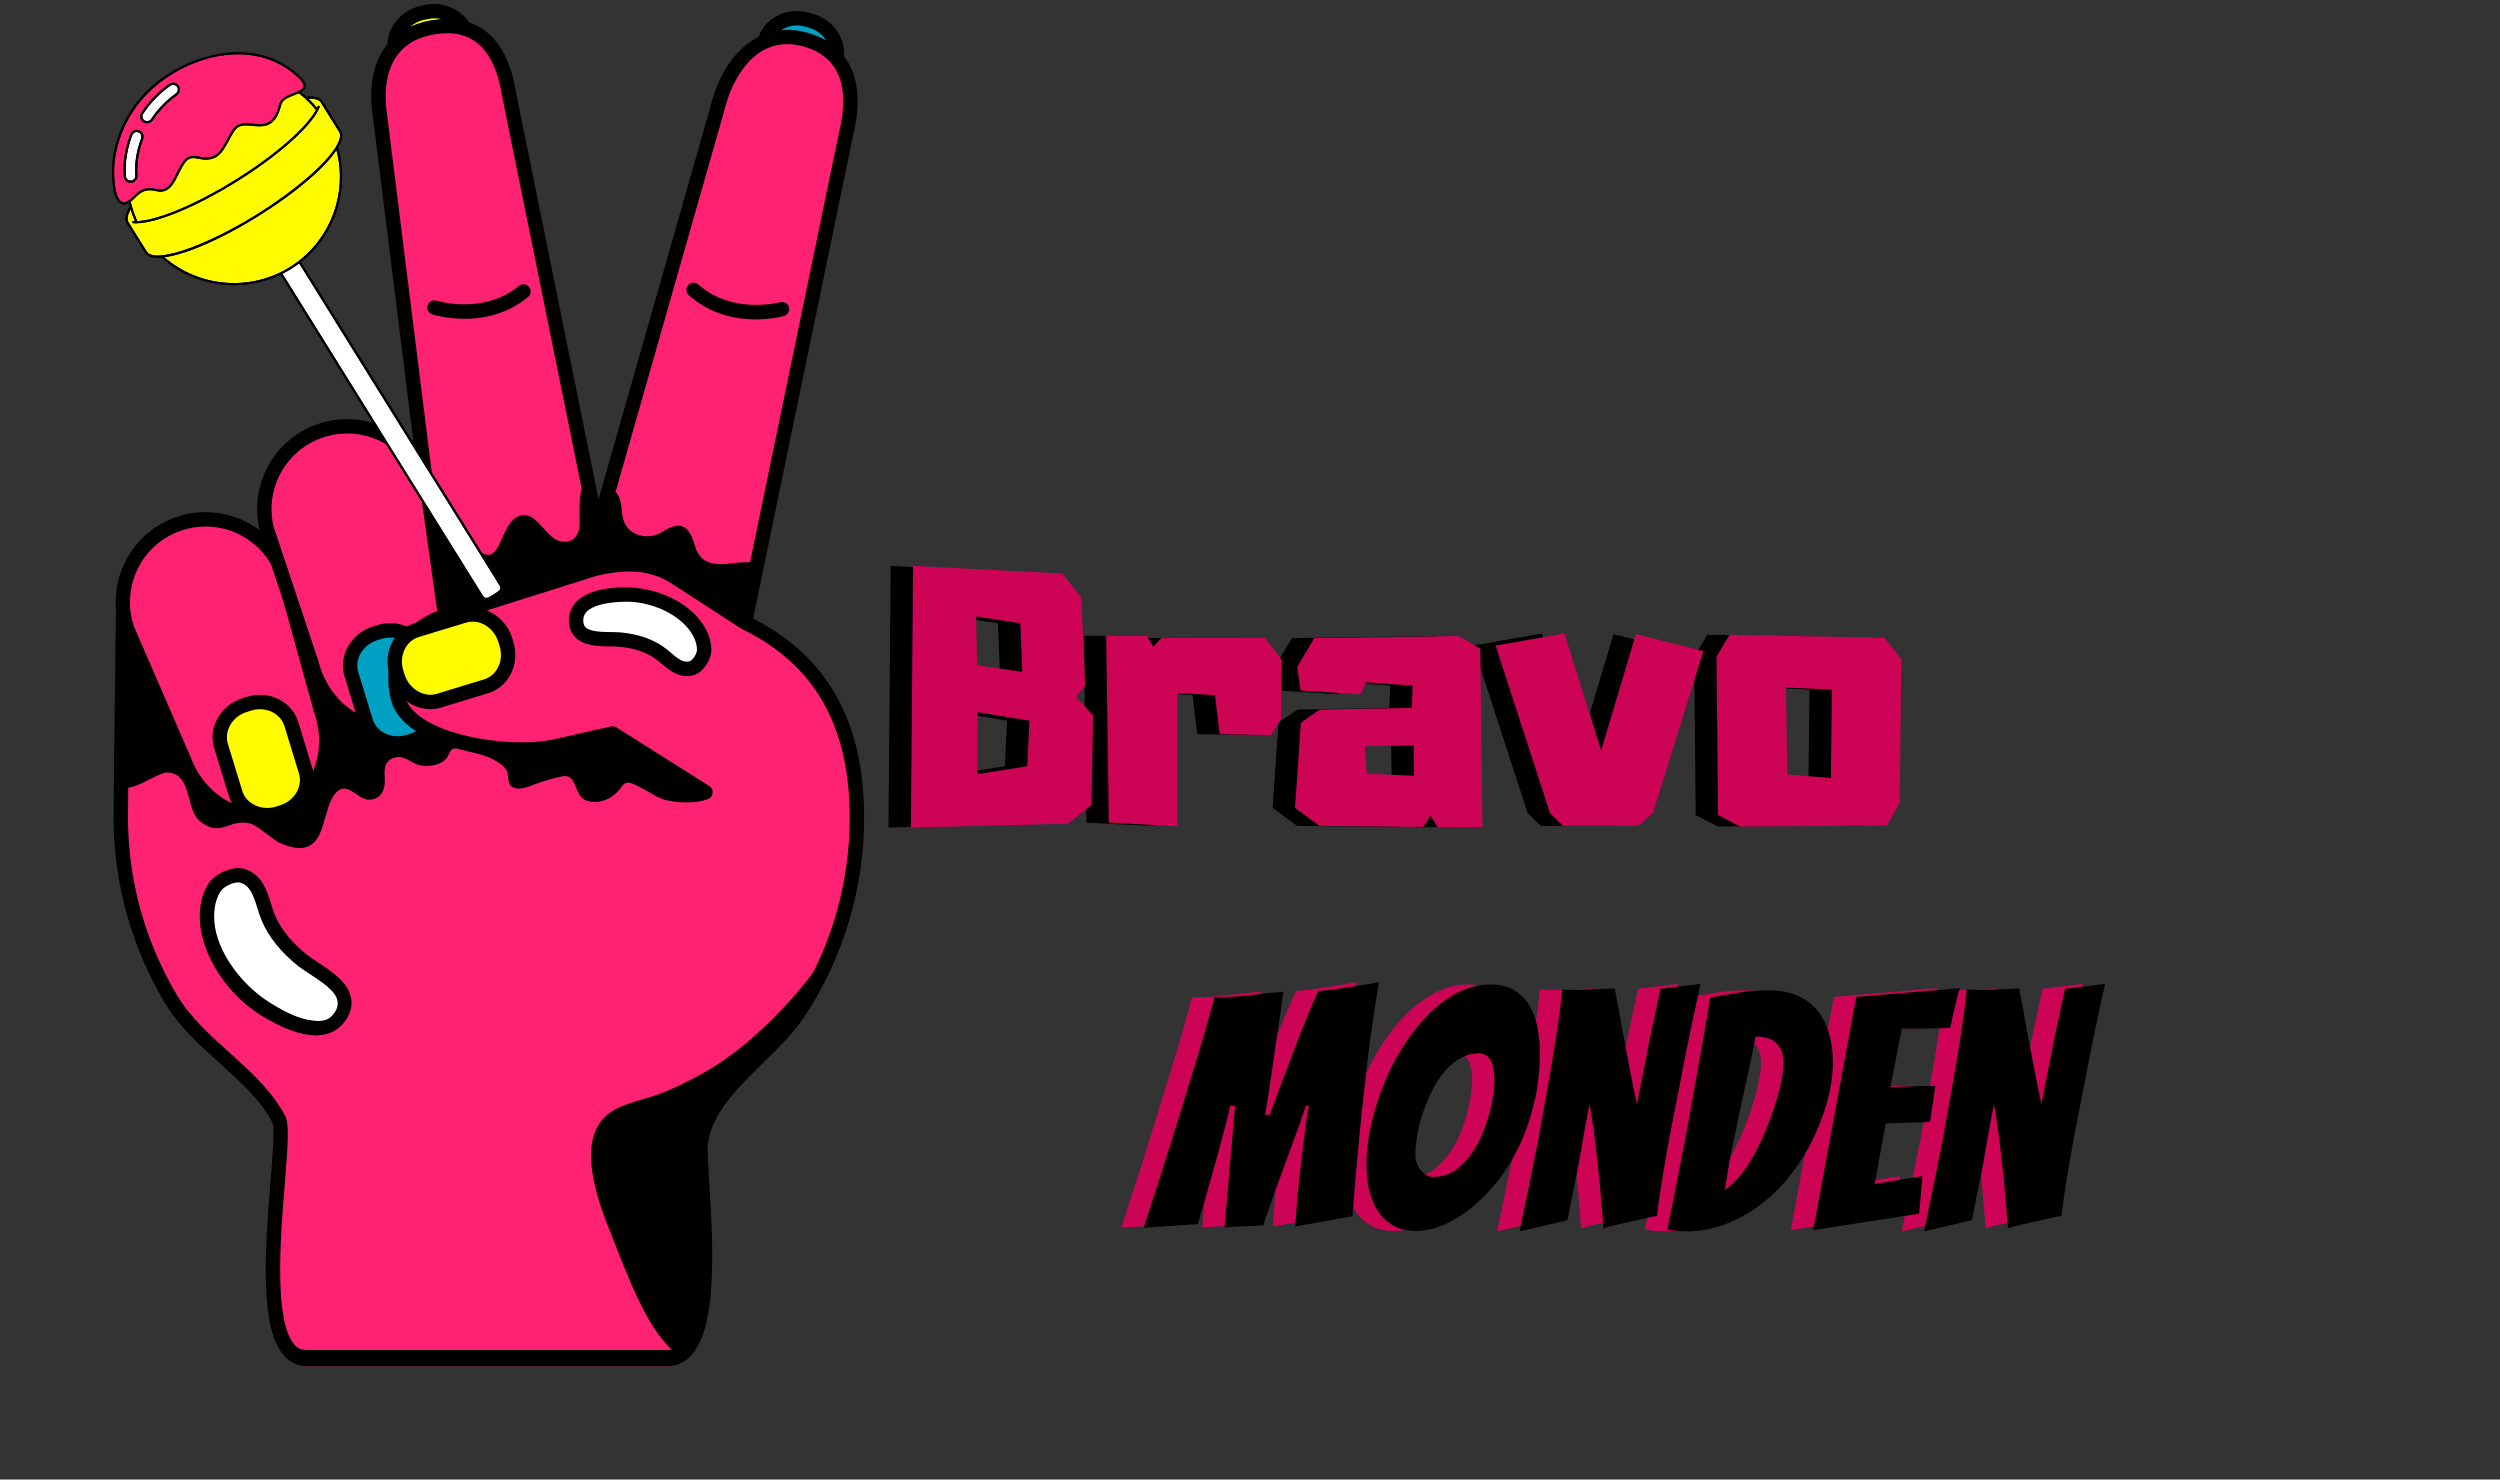 <svg xmlns="http://www.w3.org/2000/svg" xmlns:xlink="http://www.w3.org/1999/xlink" width="561" viewBox="0 0 420.75 249" height="332" preserveAspectRatio="xMidYMid meet"><rect x="0" y="0" width="420.75" height="249" fill="#333333" stroke="none"/><defs><g></g><clipPath id="97c3337755"><path d="M 65 0.074 L 82 0.074 L 82 23 L 65 23 Z M 65 0.074 " clip-rule="nonzero"></path></clipPath><clipPath id="68719627e5"><path d="M 19 3 L 145.688 3 L 145.688 230 L 19 230 Z M 19 3 " clip-rule="nonzero"></path></clipPath><clipPath id="d90de7fccb"><path d="M 18 8 L 85 8 L 85 101 L 18 101 Z M 18 8 " clip-rule="nonzero"></path></clipPath><clipPath id="446e95ed95"><path d="M 0 62.273 L 29.691 0.031 L 112.902 39.727 L 83.215 101.965 Z M 0 62.273 " clip-rule="nonzero"></path></clipPath><clipPath id="d70f15254f"><path d="M 0 62.273 L 29.691 0.031 L 112.902 39.727 L 83.215 101.965 Z M 0 62.273 " clip-rule="nonzero"></path></clipPath><clipPath id="c1c140d4be"><path d="M 21 15 L 58 15 L 58 48 L 21 48 Z M 21 15 " clip-rule="nonzero"></path></clipPath><clipPath id="448a50a65c"><path d="M 0 62.273 L 29.691 0.031 L 112.902 39.727 L 83.215 101.965 Z M 0 62.273 " clip-rule="nonzero"></path></clipPath><clipPath id="dfd3ba6153"><path d="M 0 62.273 L 29.691 0.031 L 112.902 39.727 L 83.215 101.965 Z M 0 62.273 " clip-rule="nonzero"></path></clipPath><clipPath id="585ce2f36b"><path d="M 19 9 L 52 9 L 52 35 L 19 35 Z M 19 9 " clip-rule="nonzero"></path></clipPath><clipPath id="6b66a7e612"><path d="M 0 62.273 L 29.691 0.031 L 112.902 39.727 L 83.215 101.965 Z M 0 62.273 " clip-rule="nonzero"></path></clipPath><clipPath id="cc34f65ba8"><path d="M 0 62.273 L 29.691 0.031 L 112.902 39.727 L 83.215 101.965 Z M 0 62.273 " clip-rule="nonzero"></path></clipPath><clipPath id="980b6eb341"><path d="M 21 14 L 85 14 L 85 101 L 21 101 Z M 21 14 " clip-rule="nonzero"></path></clipPath><clipPath id="88d01f6390"><path d="M 0 62.273 L 29.691 0.031 L 112.902 39.727 L 83.215 101.965 Z M 0 62.273 " clip-rule="nonzero"></path></clipPath><clipPath id="804ae6bbc7"><path d="M 0 62.273 L 29.691 0.031 L 112.902 39.727 L 83.215 101.965 Z M 0 62.273 " clip-rule="nonzero"></path></clipPath><clipPath id="0fe6a51024"><path d="M 18 8 L 85 8 L 85 101 L 18 101 Z M 18 8 " clip-rule="nonzero"></path></clipPath><clipPath id="8f32780f2a"><path d="M 0 62.273 L 29.691 0.031 L 112.902 39.727 L 83.215 101.965 Z M 0 62.273 " clip-rule="nonzero"></path></clipPath><clipPath id="72521e5aad"><path d="M 0 62.273 L 29.691 0.031 L 112.902 39.727 L 83.215 101.965 Z M 0 62.273 " clip-rule="nonzero"></path></clipPath></defs><path fill="#fffc00" d="M 80.281 14.258 C 80.867 17.176 78.781 20.074 75.625 20.723 L 74.918 20.871 C 71.758 21.52 68.723 19.68 68.137 16.754 L 66.508 8.613 C 65.922 5.695 68.008 2.797 71.164 2.145 L 71.871 2 C 75.031 1.352 78.066 3.191 78.648 6.113 Z M 80.281 14.258 " fill-opacity="1" fill-rule="nonzero"></path><g clip-path="url(#97c3337755)"><path fill="#000000" d="M 73.648 22.211 C 70.371 22.211 67.555 20.016 66.949 16.996 L 65.32 8.852 C 64.602 5.289 67.117 1.746 70.922 0.961 L 71.629 0.812 C 75.352 0.055 79.137 2.383 79.836 5.875 L 81.469 14.016 C 82.188 17.586 79.676 21.125 75.871 21.91 L 75.164 22.055 C 74.664 22.16 74.152 22.211 73.648 22.211 Z M 73.145 3.082 C 72.801 3.082 72.457 3.117 72.113 3.188 L 71.406 3.332 C 68.906 3.848 67.238 6.113 67.695 8.379 L 69.324 16.52 C 69.762 18.719 72.211 20.191 74.676 19.684 L 75.379 19.539 C 77.883 19.023 79.551 16.762 79.094 14.496 L 77.465 6.352 C 77.082 4.457 75.266 3.082 73.145 3.082 Z M 73.145 3.082 " fill-opacity="1" fill-rule="nonzero"></path></g><path fill="#00a0c3" d="M 138.152 18.289 C 137.27 21.133 134.047 22.684 130.957 21.754 L 130.27 21.547 C 127.18 20.621 125.391 17.562 126.273 14.723 L 128.742 6.805 C 129.625 3.965 132.844 2.414 135.934 3.336 L 136.625 3.547 C 139.715 4.473 141.504 7.531 140.613 10.375 Z M 138.152 18.289 " fill-opacity="1" fill-rule="nonzero"></path><path fill="#000000" d="M 132.773 23.234 C 132.043 23.234 131.316 23.129 130.609 22.914 L 129.918 22.707 C 128.055 22.148 126.48 20.879 125.602 19.227 C 124.789 17.699 124.617 15.973 125.117 14.363 L 127.582 6.445 C 128.438 3.703 131.062 1.859 134.121 1.859 C 134.848 1.859 135.578 1.965 136.281 2.176 L 136.973 2.387 C 138.836 2.945 140.41 4.219 141.293 5.871 C 142.102 7.402 142.273 9.129 141.77 10.734 L 139.309 18.648 C 138.457 21.391 135.828 23.234 132.773 23.234 Z M 134.121 4.281 C 132.129 4.281 130.434 5.438 129.898 7.164 L 127.43 15.082 C 127.121 16.066 127.23 17.133 127.738 18.086 C 128.316 19.172 129.367 20.012 130.617 20.387 L 131.309 20.598 C 133.719 21.324 136.324 20.082 136.992 17.93 L 139.457 10.012 C 139.766 9.027 139.656 7.961 139.152 7.012 C 138.574 5.918 137.523 5.082 136.273 4.703 L 135.586 4.496 C 135.109 4.355 134.617 4.281 134.121 4.281 Z M 134.121 4.281 " fill-opacity="1" fill-rule="nonzero"></path><path fill="#ff2273" d="M 135.117 6.547 C 127.648 4.715 122.586 10.75 120.754 18.215 L 100.535 89.137 L 85.66 15.805 C 84.457 8.211 80.621 3.359 73.027 4.566 C 65.434 5.77 62.758 11.961 63.961 19.555 L 73.785 98.254 C 49.293 99.277 20.73 102.512 20.73 102.512 C 20.73 102.512 20.332 132.543 20.332 137.633 C 20.332 148.367 23.266 158.879 28.742 168.102 C 33.434 175.996 42.969 181.344 46.938 189.043 C 48.746 192.555 41.094 229.945 51.691 229.945 C 62.285 229.945 102.348 229.945 112.309 229.945 C 122.266 229.945 117.426 197.879 117.91 193.184 C 118.812 184.438 129.758 177.793 134.395 170.73 C 140.773 161.02 144.223 149.422 144.223 137.793 C 144.223 120.527 136.988 110.469 125.371 104.852 L 142.453 22.277 C 144.285 14.809 142.586 8.379 135.117 6.547 Z M 135.117 6.547 " fill-opacity="1" fill-rule="nonzero"></path><path fill="#000000" d="M 73.168 98.281 C 74.395 101.258 76.293 104.035 79.262 105.363 C 83.215 107.133 87.602 106.516 91.816 106.465 C 99.477 106.375 107.156 106.363 114.805 105.875 C 118.332 105.652 122.09 105.453 125.906 105.125 C 125.727 105.035 125.555 104.934 125.371 104.848 C 125.371 104.848 127.301 95.523 127.301 95.516 C 127.598 94.094 123.691 94.754 122.988 94.836 C 120.074 95.168 117.797 94.91 116.898 91.688 C 115.82 87.832 114 87.914 111.527 89.484 C 109.418 90.824 106.453 90.41 105.234 88.238 C 104.082 86.176 105.344 84.035 103 82.211 C 102.852 82.094 102.73 82.027 102.59 81.926 L 100.535 89.137 L 98.863 80.898 C 97.047 82.043 97.664 86.938 97.535 88.566 C 97.398 90.32 96.156 91.598 94.203 91.062 C 91.668 90.363 90.309 85.879 87.441 86.809 C 84.578 87.742 84.371 93.375 82.203 93.375 C 81.293 93.375 80.727 92.809 80.211 92.148 C 77.301 88.434 74.594 88.469 72.84 90.68 C 72.84 90.68 73.375 98.273 73.168 98.281 Z M 73.168 98.281 " fill-opacity="1" fill-rule="nonzero"></path><path fill="#000000" d="M 107.938 124.254 C 101.168 120.422 20.73 102.512 20.73 102.512 C 20.73 102.512 20.469 122.254 20.371 132.434 C 22.496 133.152 25.184 130.844 27.613 130.094 C 28.352 129.867 29.457 130.16 30.039 130.656 C 32.121 132.426 31.605 136.578 33.688 138.238 C 37.234 141.066 38.527 137.699 42.098 138.598 C 43.27 138.891 45.949 141.352 47.027 141.836 C 53.633 144.789 54.055 139.625 55.012 136.629 C 55.383 135.453 55.742 134.219 56.641 133.32 C 58.551 131.41 60.164 134.656 62.148 134.594 C 63.594 134.551 64.422 133.684 64.691 132.32 C 64.934 131.117 64.461 129.762 64.984 128.625 C 65.328 127.883 66.156 127.461 66.941 127.41 C 68.289 127.309 69.383 128.531 70.676 128.801 C 71.809 129.035 73.059 128.879 74.113 128.422 C 74.766 128.137 75.211 127.656 75.504 127.02 C 75.836 126.312 76.078 125.809 76.961 125.996 C 77.809 126.176 78.641 126.449 79.488 126.637 C 80.754 126.918 82.023 127.266 83.164 127.902 C 83.938 128.332 84.781 128.848 85.246 129.637 C 85.703 130.418 85.309 131.762 86.098 132.359 C 87.215 133.203 88.957 132.379 90.078 131.961 C 91.523 131.418 93.07 131.008 94.578 130.668 C 94.746 130.629 94.902 130.613 95.047 130.609 C 96.844 130.582 96.805 133.203 97.883 134.227 C 99.055 135.332 101.176 135.086 102.477 134.371 C 103.344 133.898 104.176 133.113 104.727 132.293 C 105.129 131.691 105.746 131.586 106.383 131.859 C 107.867 132.488 109.133 133.281 110.535 134.066 C 112.977 135.441 118.762 135.312 119.711 134.027 C 120.656 132.742 111.094 126.039 107.938 124.254 Z M 107.938 124.254 " fill-opacity="1" fill-rule="nonzero"></path><path fill="#000000" d="M 118.477 180.516 C 115.871 181.977 113.184 183.348 110.352 184.328 C 107.469 185.328 103.59 185.922 101.461 188.328 C 97.184 193.172 100.82 202.707 102.938 207.934 C 105.238 213.613 108.562 223.234 113.246 227.305 C 114.457 228.359 115.672 226.441 117.363 224.195 C 119.047 221.949 117.527 196.84 117.91 193.148 C 118.812 184.398 129.758 177.773 134.395 170.711 C 136.926 166.859 138.973 162.703 140.551 158.375 C 137.969 162.379 135.098 166.18 131.828 169.633 C 127.887 173.793 123.5 177.699 118.477 180.516 Z M 118.477 180.516 " fill-opacity="1" fill-rule="nonzero"></path><g clip-path="url(#68719627e5)"><path fill="#000000" d="M 112.309 229.945 L 51.691 229.945 C 50.191 229.945 48.906 229.34 47.871 228.219 C 43.551 223.539 44.645 209.902 45.523 198.961 C 45.863 194.688 46.254 189.84 45.859 188.961 C 43.922 185.199 40.555 182.164 36.996 178.953 C 33.59 175.887 30.07 172.711 27.703 168.723 C 22.09 159.27 19.121 148.52 19.121 137.633 C 19.121 132.594 19.516 102.797 19.52 102.496 C 19.527 101.887 19.988 101.379 20.594 101.309 C 20.875 101.277 48.461 98.176 72.422 97.102 L 62.762 19.703 C 61.336 10.719 65.102 4.598 72.836 3.367 C 73.668 3.238 74.477 3.168 75.246 3.168 C 79.641 3.168 85.227 5.328 86.855 15.613 L 100.734 84.023 L 119.59 17.887 C 121.844 8.699 128.176 3.59 135.406 5.375 C 139.297 6.328 142.059 8.559 143.395 11.82 C 144.582 14.719 144.664 18.32 143.633 22.523 L 126.75 104.102 C 139.32 110.523 145.434 121.5 145.434 137.633 C 145.434 149.52 141.969 161.082 135.406 171.074 C 133.664 173.727 131.172 176.184 128.531 178.777 C 124.164 183.07 119.648 187.508 119.113 192.668 C 119.02 193.598 119.176 196.016 119.355 198.812 C 120.156 211.129 120.574 223.574 116.289 228.148 C 115.195 229.316 113.855 229.945 112.309 229.945 Z M 21.926 103.598 C 21.855 109 21.543 133.152 21.543 137.633 C 21.543 148.082 24.395 158.406 29.785 167.48 C 31.965 171.156 35.348 174.203 38.617 177.148 C 42.184 180.363 45.871 183.688 48.016 187.844 C 48.699 189.172 48.473 192.445 47.938 199.137 C 47.184 208.492 46.051 222.512 49.648 226.41 C 50.227 227.031 50.875 227.195 51.691 227.195 L 112.309 227.195 C 113.18 227.195 113.887 227.008 114.523 226.328 C 118.449 222.137 117.469 207.047 116.941 198.902 C 116.734 195.758 116.59 193.516 116.703 192.383 C 117.328 186.359 122.156 181.625 126.832 177.031 C 129.375 174.531 131.781 172.176 133.383 169.734 C 139.684 160.145 143.012 149.043 143.012 137.629 C 143.012 122.16 137.07 111.77 124.844 105.859 C 124.348 105.617 124.074 105.066 124.188 104.523 L 141.27 21.988 C 142.172 18.305 142.129 15.117 141.152 12.738 C 140.109 10.184 137.98 8.496 134.828 7.723 C 134.027 7.527 133.234 7.426 132.477 7.426 C 126.703 7.426 123.242 13.148 121.93 18.504 L 101.699 89.469 C 101.547 90.004 101.086 90.316 100.488 90.348 C 99.926 90.324 99.457 89.926 99.348 89.379 L 84.473 16.047 C 83.23 8.203 79.43 4.754 73.219 5.762 C 64.223 7.188 64.586 15.75 65.156 19.367 L 74.984 98.105 C 75.027 98.441 74.93 98.781 74.711 99.039 C 74.492 99.297 74.176 99.453 73.836 99.469 C 52.305 100.363 27.324 103.008 21.926 103.598 Z M 21.926 103.598 " fill-opacity="1" fill-rule="nonzero"></path></g><path fill="#ff2273" d="M 53.984 119.449 C 56.59 126.684 53.539 134.406 47.172 136.703 C 40.801 139 33.523 134.996 30.914 127.762 L 21.492 106.047 C 18.883 98.812 22.637 90.836 29.867 88.227 C 37.102 85.621 45.078 89.371 47.688 96.602 Z M 53.984 119.449 " fill-opacity="1" fill-rule="nonzero"></path><path fill="#000000" d="M 43.461 138.562 C 37.516 138.562 32.02 134.387 29.777 128.176 L 20.379 106.531 C 17.523 98.609 21.609 89.918 29.457 87.09 C 31.117 86.492 32.844 86.188 34.59 86.188 C 40.949 86.188 46.668 90.207 48.828 96.191 L 55.152 119.125 C 57.949 126.887 54.566 135.324 47.582 137.844 C 46.258 138.32 44.871 138.562 43.461 138.562 Z M 34.59 88.609 C 33.125 88.609 31.672 88.863 30.277 89.367 C 23.684 91.746 20.254 99.043 22.629 105.637 L 32.027 127.281 C 33.949 132.609 38.535 136.141 43.461 136.141 C 44.59 136.141 45.699 135.949 46.758 135.562 C 52.488 133.496 55.219 126.449 52.844 119.859 L 46.52 96.922 C 44.738 91.984 39.93 88.609 34.59 88.609 Z M 34.59 88.609 " fill-opacity="1" fill-rule="nonzero"></path><path fill="#ff2273" d="M 75.23 105.926 C 77.035 113.402 73.383 120.691 67.066 122.219 C 60.758 123.738 54.18 118.914 52.375 111.441 L 44.879 88.945 C 43.078 81.465 47.676 73.945 55.148 72.145 C 62.625 70.336 70.148 74.938 71.949 82.41 Z M 75.23 105.926 " fill-opacity="1" fill-rule="nonzero"></path><path fill="#000000" d="M 64.707 123.707 C 58.559 123.707 52.875 118.668 51.199 111.723 L 43.73 89.328 C 42.754 85.297 43.395 81.234 45.504 77.785 C 47.609 74.336 50.938 71.914 54.867 70.965 C 56.035 70.684 57.234 70.539 58.43 70.539 C 65.438 70.539 71.48 75.305 73.125 82.129 L 76.43 105.758 C 78.363 113.75 74.301 121.715 67.352 123.395 C 66.488 123.602 65.598 123.707 64.707 123.707 Z M 58.43 72.961 C 57.426 72.961 56.418 73.082 55.434 73.32 C 52.133 74.117 49.34 76.148 47.57 79.047 C 45.797 81.941 45.262 85.359 46.059 88.66 L 53.523 111.055 C 54.969 117.023 59.664 121.285 64.711 121.285 C 65.406 121.285 66.105 121.203 66.785 121.039 C 72.438 119.672 75.695 113.02 74.055 106.207 L 70.75 82.578 C 69.391 76.965 64.316 72.961 58.43 72.961 Z M 58.43 72.961 " fill-opacity="1" fill-rule="nonzero"></path><path fill="#00a0c3" d="M 73.41 117.73 C 74.285 120.578 72.5 123.668 69.422 124.633 L 68.734 124.844 C 65.652 125.809 62.449 124.277 61.574 121.43 L 59.145 113.488 C 58.27 110.641 60.055 107.555 63.133 106.586 L 63.82 106.375 C 66.902 105.41 70.105 106.941 70.977 109.789 Z M 73.41 117.73 " fill-opacity="1" fill-rule="nonzero"></path><path fill="#000000" d="M 66.863 126.344 C 63.848 126.344 61.254 124.512 60.418 121.785 L 57.984 113.844 C 56.918 110.367 59.066 106.594 62.773 105.43 L 63.461 105.219 C 64.188 104.992 64.938 104.875 65.691 104.875 C 68.707 104.875 71.301 106.707 72.137 109.434 L 74.57 117.375 C 75.637 120.852 73.488 124.625 69.785 125.789 L 69.09 126 C 68.367 126.227 67.617 126.344 66.863 126.344 Z M 65.691 107.297 C 65.184 107.297 64.676 107.375 64.184 107.531 L 63.492 107.746 C 61.055 108.508 59.625 110.926 60.301 113.133 L 62.734 121.074 C 63.391 123.223 65.977 124.449 68.371 123.688 L 69.062 123.477 C 71.5 122.711 72.934 120.297 72.254 118.086 L 69.82 110.145 C 69.297 108.441 67.637 107.297 65.691 107.297 Z M 65.691 107.297 " fill-opacity="1" fill-rule="nonzero"></path><path fill="#fffc00" d="M 51.469 129.801 C 52.344 132.648 50.555 135.738 47.477 136.699 L 46.789 136.914 C 43.711 137.875 40.508 136.348 39.633 133.5 L 37.199 125.559 C 36.324 122.711 38.113 119.621 41.191 118.66 L 41.879 118.441 C 44.957 117.48 48.16 119.012 49.035 121.859 Z M 51.469 129.801 " fill-opacity="1" fill-rule="nonzero"></path><path fill="#000000" d="M 44.922 138.414 C 41.902 138.414 39.309 136.578 38.477 133.852 L 36.043 125.914 C 34.973 122.434 37.121 118.664 40.828 117.5 L 41.516 117.285 C 42.246 117.059 42.992 116.941 43.742 116.941 C 46.766 116.941 49.355 118.777 50.191 121.504 L 52.625 129.445 C 53.691 132.922 51.547 136.695 47.84 137.855 L 47.152 138.07 C 46.422 138.301 45.672 138.414 44.922 138.414 Z M 43.742 119.363 C 43.238 119.363 42.73 119.441 42.238 119.598 L 41.551 119.816 C 39.113 120.574 37.68 122.996 38.355 125.203 L 40.789 133.145 C 41.445 135.289 44.031 136.5 46.43 135.758 L 47.117 135.543 C 49.555 134.781 50.988 132.363 50.309 130.152 L 47.875 122.215 C 47.355 120.508 45.691 119.363 43.742 119.363 Z M 43.742 119.363 " fill-opacity="1" fill-rule="nonzero"></path><path fill="#ff2273" d="M 125.371 104.77 L 113.453 97.047 C 107.516 93.352 100.953 95.383 94.855 97.293 C 90.047 98.797 85.258 100.363 80.461 101.906 C 79.25 102.297 78.043 102.727 76.82 103.086 C 69.328 104.832 65.215 109.934 66.961 117.422 C 68.707 124.91 85.969 127.359 93.457 125.613 L 103.098 123.438 L 118.727 133.309 " fill-opacity="1" fill-rule="nonzero"></path><path fill="#000000" d="M 118.723 134.523 C 118.504 134.523 118.277 134.461 118.078 134.336 L 102.875 124.73 L 93.723 126.797 C 90.227 127.586 85.062 127.539 80.238 126.676 C 76.363 125.988 67.188 123.727 65.781 117.699 C 64.863 113.75 65.434 110.188 67.441 107.395 C 69.344 104.75 72.492 102.852 76.547 101.906 C 76.543 101.902 96.672 95.562 99.074 94.789 C 100.809 94.23 102.613 93.996 104.148 93.848 C 107.781 93.469 111.219 94.23 114.094 96.016 L 126.031 103.754 C 126.594 104.117 126.754 104.867 126.387 105.426 C 126.023 105.992 125.277 106.145 124.715 105.785 L 112.797 98.062 C 110.398 96.57 107.484 95.941 104.391 96.254 C 102.98 96.395 101.336 96.602 99.816 97.094 C 97.406 97.867 77.184 104.238 77.184 104.238 C 73.621 105.074 70.965 106.645 69.41 108.805 C 67.801 111.051 67.371 113.855 68.141 117.148 C 68.891 120.355 73.57 123.027 80.664 124.293 C 85.188 125.098 89.988 125.152 93.191 124.434 L 102.832 122.258 C 103.141 122.18 103.473 122.242 103.742 122.414 L 119.371 132.285 C 119.938 132.645 120.105 133.391 119.75 133.957 C 119.52 134.324 119.125 134.523 118.723 134.523 Z M 118.723 134.523 " fill-opacity="1" fill-rule="nonzero"></path><path fill="#ffffff" d="M 53.398 173.043 C 50.332 173.152 46.633 171.137 44.492 169.812 C 39.727 166.855 35.371 161.027 34.879 155.316 C 34.703 153.297 34.988 151.039 36.133 149.32 C 36.941 148.105 39.348 146.926 40.848 147.41 C 43.859 148.379 44.094 151.941 45.145 154.441 C 46.352 157.316 48.512 159.719 50.93 161.645 C 53.625 163.793 60.25 166.574 57.137 171.09 C 56.203 172.445 54.875 172.992 53.398 173.043 Z M 53.398 173.043 " fill-opacity="1" fill-rule="nonzero"></path><path fill="#000000" d="M 53.156 174.258 C 50.645 174.258 47.516 173.109 43.855 170.84 C 38.348 167.426 34.16 161.082 33.672 155.418 C 33.445 152.801 33.961 150.395 35.125 148.648 C 36.277 146.918 39.336 145.645 41.219 146.258 C 44.102 147.184 44.949 149.93 45.633 152.133 C 45.828 152.773 46.02 153.402 46.258 153.973 C 47.266 156.367 49.09 158.633 51.684 160.695 C 52.18 161.09 52.816 161.504 53.496 161.953 C 55.754 163.434 58.562 165.281 59.078 167.922 C 59.328 169.207 59.012 170.5 58.133 171.777 C 57.066 173.324 55.445 174.18 53.441 174.25 C 53.426 174.254 53.172 174.258 53.156 174.258 Z M 40.082 148.508 C 39 148.508 37.586 149.32 37.141 149.992 C 35.98 151.734 35.98 154.008 36.086 155.211 C 36.512 160.164 40.582 165.746 45.484 168.781 C 48.707 170.777 51.105 171.836 53.855 171.836 L 53.855 173.047 L 53.703 171.832 C 54.965 171.789 55.672 171.336 56.316 170.406 C 56.816 169.676 56.914 169.02 56.789 168.391 C 56.469 166.75 54.086 165.211 52.211 163.98 C 51.461 163.488 50.742 163.027 50.195 162.59 C 47.285 160.273 45.203 157.688 44.039 154.91 C 43.77 154.27 43.543 153.566 43.324 152.852 C 42.602 150.52 42.051 149.066 40.48 148.562 C 40.371 148.523 40.234 148.508 40.082 148.508 Z M 40.082 148.508 " fill-opacity="1" fill-rule="nonzero"></path><path fill="#ffffff" d="M 98.5 101.582 C 100.348 100.301 103.43 100.082 105.273 100.059 C 109.383 100 114.371 101.887 116.926 105.227 C 117.828 106.406 118.543 107.918 118.512 109.43 C 118.492 110.504 117.469 112.184 116.352 112.477 C 114.109 113.07 112.559 110.957 110.926 109.828 C 109.047 108.52 106.766 107.891 104.512 107.656 C 102 107.395 96.812 108.293 96.957 104.266 C 97 103.059 97.605 102.195 98.5 101.582 Z M 98.5 101.582 " fill-opacity="1" fill-rule="nonzero"></path><path fill="#000000" d="M 115.582 113.789 C 113.801 113.789 112.484 112.676 111.324 111.691 C 110.957 111.383 110.602 111.074 110.238 110.824 C 108.719 109.77 106.754 109.109 104.387 108.859 C 103.934 108.812 103.387 108.809 102.801 108.801 C 100.762 108.773 98.227 108.746 96.773 107.219 C 96.047 106.461 95.703 105.453 95.746 104.227 C 95.801 102.738 96.516 101.477 97.812 100.586 C 99.406 99.477 101.914 98.844 105.258 98.844 C 105.258 98.844 105.258 98.844 105.262 98.844 C 109.5 98.844 114.906 100.59 117.887 104.488 C 119.105 106.082 119.758 107.844 119.723 109.457 C 119.691 111.031 118.352 113.207 116.66 113.652 C 116.305 113.746 115.938 113.789 115.582 113.789 Z M 105.453 101.266 C 102.477 101.309 100.367 101.762 99.188 102.574 C 98.52 103.039 98.191 103.59 98.168 104.312 C 98.137 105.141 98.43 105.445 98.523 105.547 C 99.273 106.336 101.332 106.359 102.828 106.379 C 103.5 106.387 104.121 106.398 104.641 106.449 C 107.414 106.742 109.762 107.543 111.617 108.828 C 112.043 109.125 112.465 109.48 112.891 109.84 C 113.973 110.762 114.957 111.598 116.043 111.305 C 116.539 111.176 117.289 110.039 117.301 109.406 C 117.332 107.965 116.477 106.625 115.965 105.957 C 113.848 103.199 109.527 101.266 105.453 101.266 Z M 105.453 101.266 " fill-opacity="1" fill-rule="nonzero"></path><path fill="#000000" d="M 78.176 53.656 C 75.145 53.656 72.93 52.969 72.746 52.91 C 72.109 52.707 71.762 52.027 71.965 51.391 C 72.168 50.754 72.844 50.406 73.484 50.605 C 73.562 50.629 81.402 53.035 87.328 48.117 C 87.844 47.688 88.605 47.762 89.031 48.277 C 89.461 48.793 89.387 49.555 88.875 49.98 C 85.332 52.918 81.316 53.656 78.176 53.656 Z M 78.176 53.656 " fill-opacity="1" fill-rule="nonzero"></path><path fill="#000000" d="M 127.215 53.758 C 123.984 53.758 119.633 52.992 115.926 49.688 C 115.426 49.242 115.379 48.477 115.828 47.977 C 116.27 47.477 117.039 47.434 117.535 47.879 C 123.289 53.004 131.207 50.883 131.281 50.863 C 131.926 50.68 132.594 51.059 132.773 51.699 C 132.953 52.344 132.578 53.012 131.938 53.195 C 131.77 53.242 129.867 53.758 127.215 53.758 Z M 127.215 53.758 " fill-opacity="1" fill-rule="nonzero"></path><path fill="#fffc00" d="M 73.875 117.926 C 71.023 118.793 67.922 117 66.945 113.914 L 66.727 113.223 C 65.75 110.133 67.273 106.926 70.129 106.051 L 78.078 103.629 C 80.926 102.754 84.035 104.555 85.008 107.641 L 85.227 108.328 C 86.203 111.414 84.68 114.629 81.828 115.5 Z M 73.875 117.926 " fill-opacity="1" fill-rule="nonzero"></path><path fill="#000000" d="M 72.406 119.355 C 69.457 119.355 66.734 117.266 65.793 114.277 L 65.574 113.586 C 64.984 111.723 65.148 109.699 66.023 108.039 C 66.828 106.504 68.16 105.387 69.773 104.895 L 77.723 102.469 C 81.129 101.438 85.02 103.66 86.164 107.273 L 86.383 107.961 C 86.973 109.828 86.805 111.852 85.93 113.516 C 85.121 115.047 83.793 116.164 82.18 116.656 L 74.23 119.082 C 73.637 119.262 73.023 119.355 72.406 119.355 Z M 79.551 104.621 C 79.172 104.621 78.793 104.676 78.434 104.789 L 70.48 107.211 C 69.492 107.516 68.672 108.207 68.168 109.164 C 67.59 110.262 67.488 111.609 67.883 112.859 L 68.102 113.551 C 68.855 115.938 71.34 117.441 73.523 116.766 L 81.473 114.34 C 82.461 114.039 83.281 113.348 83.785 112.391 C 84.363 111.293 84.469 109.945 84.074 108.691 L 83.855 108.008 C 83.223 106.012 81.453 104.621 79.551 104.621 Z M 79.551 104.621 " fill-opacity="1" fill-rule="nonzero"></path><g clip-path="url(#d90de7fccb)"><g clip-path="url(#446e95ed95)"><g clip-path="url(#d70f15254f)"><path fill="#000000" d="M 50.336 12.707 C 51.188 13.496 51.535 14.109 51.438 14.629 C 51.422 14.711 51.398 14.785 51.363 14.855 C 51.234 15.125 50.977 15.332 50.652 15.516 C 50.957 15.754 51.254 16.004 51.543 16.266 C 51.59 16.262 51.637 16.258 51.684 16.254 L 51.711 16.254 C 51.773 16.25 51.816 16.246 51.863 16.246 L 51.953 16.242 C 51.996 16.242 52.043 16.238 52.086 16.238 L 52.207 16.238 C 52.238 16.238 52.258 16.238 52.277 16.238 C 52.305 16.242 52.324 16.242 52.34 16.242 L 52.523 16.25 C 52.527 16.25 52.531 16.25 52.535 16.25 C 52.586 16.254 52.641 16.258 52.688 16.262 L 52.742 16.27 C 52.777 16.273 52.809 16.277 52.844 16.281 C 52.848 16.281 52.859 16.285 52.863 16.285 C 52.891 16.289 52.91 16.293 52.934 16.297 C 52.957 16.301 52.992 16.305 53.027 16.312 C 53.051 16.316 53.074 16.32 53.094 16.324 L 53.242 16.359 C 53.281 16.371 53.316 16.379 53.348 16.391 L 53.395 16.406 C 53.445 16.422 53.484 16.438 53.52 16.449 C 53.574 16.473 53.617 16.488 53.656 16.508 C 53.66 16.512 53.664 16.512 53.668 16.516 C 53.676 16.52 53.688 16.523 53.695 16.527 C 53.699 16.531 53.711 16.535 53.711 16.539 C 53.738 16.551 53.766 16.566 53.789 16.578 L 53.84 16.609 C 53.863 16.625 53.879 16.633 53.895 16.645 C 53.895 16.645 53.91 16.656 53.914 16.656 C 53.93 16.668 53.949 16.68 53.965 16.695 L 53.98 16.707 C 53.992 16.719 54.008 16.727 54.023 16.738 C 54.031 16.746 54.043 16.758 54.055 16.77 L 54.102 16.809 C 54.105 16.812 54.109 16.82 54.117 16.824 C 54.141 16.852 54.16 16.871 54.176 16.891 L 54.211 16.93 C 54.234 16.957 54.246 16.98 54.262 17 L 54.285 17.027 C 54.289 17.031 54.289 17.035 54.293 17.039 L 57.387 22.008 C 57.723 22.547 57.664 23.293 57.215 24.234 C 57.121 24.43 57.012 24.633 56.883 24.844 C 58.117 29.195 57.641 33.738 55.777 37.648 C 54.594 40.125 52.852 42.348 50.633 44.102 L 84.434 98.402 C 84.617 98.699 84.629 99.055 84.488 99.348 C 84.426 99.477 84.34 99.59 84.227 99.684 C 83.926 99.926 83.605 100.156 83.277 100.359 C 82.949 100.566 82.602 100.75 82.25 100.91 C 81.805 101.117 81.273 100.953 81.012 100.535 L 47.211 46.23 C 40.633 49.367 32.66 48.289 27.172 43.34 C 25.742 43.461 24.809 43.191 24.402 42.539 L 21.328 37.598 C 21.305 37.562 21.285 37.523 21.266 37.484 L 21.254 37.457 C 21.238 37.426 21.227 37.398 21.215 37.367 C 21.215 37.367 21.203 37.336 21.199 37.332 C 21.191 37.305 21.18 37.273 21.172 37.242 L 21.164 37.207 C 21.152 37.168 21.145 37.125 21.137 37.082 L 21.312 37.023 L 21.133 37.055 C 21.129 37.023 21.125 36.988 21.121 36.957 L 21.117 36.91 C 21.117 36.879 21.113 36.84 21.113 36.805 L 21.113 36.777 C 21.113 36.73 21.117 36.684 21.121 36.637 C 21.121 36.637 21.121 36.605 21.125 36.602 C 21.129 36.566 21.133 36.535 21.133 36.5 L 21.145 36.445 C 21.148 36.414 21.156 36.383 21.16 36.348 L 21.172 36.297 C 21.18 36.25 21.191 36.203 21.203 36.152 C 21.207 36.148 21.211 36.133 21.211 36.129 C 21.227 36.082 21.238 36.039 21.25 36 C 21.254 35.98 21.258 35.969 21.262 35.957 L 21.328 35.77 C 21.344 35.727 21.359 35.684 21.379 35.645 C 21.406 35.574 21.43 35.52 21.457 35.465 L 21.496 35.375 L 21.535 35.297 C 21.535 35.297 21.543 35.281 21.543 35.281 L 21.566 35.238 C 21.578 35.215 21.594 35.184 21.609 35.152 L 21.652 35.07 C 21.684 35.016 21.715 34.957 21.746 34.898 L 21.828 34.762 C 21.773 34.566 21.723 34.371 21.676 34.172 C 21.199 34.449 20.766 34.496 20.379 34.32 C 18.852 33.605 18.727 29.316 18.902 27.473 C 19.402 22.27 22.059 17.359 26.184 14 C 29.574 11.238 33.883 9.387 38.004 8.918 C 42.82 8.371 47.086 9.684 50.336 12.707 Z M 50.336 12.707 " fill-opacity="1" fill-rule="nonzero"></path></g></g></g><g clip-path="url(#c1c140d4be)"><g clip-path="url(#448a50a65c)"><g clip-path="url(#dfd3ba6153)"><path fill="#fffc00" d="M 48.789 44.957 C 42.156 49.082 33.527 48.387 27.66 43.289 C 27.715 43.281 27.77 43.273 27.824 43.266 C 27.879 43.258 27.934 43.25 27.988 43.242 C 28.055 43.23 28.125 43.219 28.195 43.207 C 28.25 43.195 28.301 43.188 28.359 43.176 C 28.43 43.164 28.504 43.148 28.578 43.133 C 28.633 43.121 28.688 43.113 28.742 43.102 C 28.824 43.082 28.906 43.062 28.988 43.047 C 29.039 43.035 29.09 43.023 29.141 43.012 C 29.273 42.98 29.41 42.945 29.547 42.91 C 29.594 42.898 29.645 42.883 29.695 42.871 C 29.785 42.848 29.875 42.824 29.969 42.797 C 30.031 42.781 30.094 42.762 30.16 42.742 C 30.238 42.719 30.32 42.695 30.398 42.672 C 30.469 42.652 30.539 42.629 30.609 42.605 C 30.688 42.582 30.766 42.559 30.844 42.535 C 30.918 42.512 30.988 42.488 31.062 42.465 C 31.141 42.438 31.219 42.414 31.301 42.387 C 31.375 42.359 31.449 42.332 31.523 42.309 C 31.605 42.281 31.684 42.254 31.766 42.227 C 31.84 42.199 31.922 42.168 32 42.141 C 32.078 42.113 32.156 42.082 32.238 42.055 C 32.32 42.023 32.398 41.996 32.48 41.965 C 32.562 41.934 32.641 41.902 32.723 41.871 C 32.805 41.84 32.887 41.809 32.969 41.777 C 33.051 41.742 33.133 41.711 33.215 41.68 C 33.301 41.645 33.383 41.613 33.469 41.578 C 33.551 41.543 33.633 41.508 33.719 41.477 C 33.801 41.441 33.887 41.406 33.973 41.371 C 34.059 41.332 34.145 41.297 34.23 41.262 C 34.316 41.223 34.398 41.188 34.484 41.148 C 34.574 41.113 34.66 41.074 34.746 41.035 C 34.832 40.996 34.922 40.961 35.008 40.922 C 35.098 40.883 35.184 40.84 35.273 40.801 C 35.363 40.762 35.449 40.723 35.535 40.68 C 35.625 40.641 35.715 40.598 35.805 40.559 C 35.895 40.516 35.984 40.473 36.07 40.434 C 36.164 40.391 36.254 40.348 36.344 40.301 C 36.434 40.258 36.523 40.215 36.613 40.172 C 36.707 40.129 36.797 40.082 36.891 40.039 C 36.98 39.992 37.07 39.949 37.16 39.906 C 37.254 39.859 37.348 39.812 37.445 39.762 C 37.535 39.719 37.625 39.672 37.711 39.629 C 37.809 39.578 37.906 39.531 38 39.48 C 38.09 39.434 38.18 39.387 38.27 39.34 C 38.367 39.289 38.465 39.238 38.566 39.188 C 38.652 39.141 38.742 39.094 38.832 39.047 C 38.934 38.992 39.031 38.941 39.129 38.887 C 39.219 38.84 39.309 38.789 39.402 38.742 C 39.5 38.688 39.602 38.633 39.703 38.578 C 39.793 38.527 39.883 38.477 39.973 38.43 C 40.074 38.371 40.176 38.312 40.281 38.258 C 40.367 38.207 40.457 38.156 40.543 38.109 C 40.648 38.047 40.758 37.988 40.863 37.926 C 40.949 37.879 41.035 37.828 41.121 37.777 C 41.23 37.715 41.34 37.652 41.453 37.586 C 41.535 37.539 41.617 37.488 41.699 37.441 C 41.816 37.371 41.934 37.305 42.051 37.234 C 42.129 37.188 42.207 37.141 42.281 37.094 C 42.41 37.02 42.535 36.941 42.664 36.863 C 42.73 36.824 42.801 36.785 42.867 36.742 C 43.062 36.621 43.258 36.504 43.453 36.383 C 43.645 36.262 43.84 36.137 44.031 36.016 C 44.098 35.977 44.16 35.934 44.227 35.895 C 44.352 35.812 44.48 35.73 44.609 35.648 C 44.684 35.602 44.758 35.551 44.832 35.504 C 44.945 35.43 45.059 35.355 45.172 35.277 C 45.254 35.227 45.332 35.172 45.414 35.121 C 45.52 35.051 45.629 34.98 45.734 34.906 C 45.812 34.855 45.895 34.801 45.973 34.746 C 46.078 34.676 46.18 34.605 46.285 34.535 C 46.363 34.48 46.445 34.426 46.527 34.367 C 46.625 34.301 46.727 34.23 46.824 34.16 C 46.906 34.105 46.984 34.051 47.066 33.992 C 47.164 33.926 47.262 33.855 47.359 33.785 C 47.438 33.73 47.516 33.676 47.598 33.617 C 47.691 33.551 47.789 33.48 47.883 33.414 C 47.961 33.355 48.039 33.301 48.117 33.242 C 48.211 33.176 48.305 33.105 48.398 33.039 C 48.473 32.98 48.551 32.926 48.625 32.867 C 48.719 32.801 48.812 32.73 48.902 32.66 C 48.977 32.605 49.051 32.551 49.125 32.496 C 49.215 32.426 49.309 32.355 49.398 32.289 C 49.469 32.23 49.543 32.176 49.613 32.121 C 49.703 32.051 49.793 31.984 49.879 31.914 C 49.949 31.859 50.023 31.801 50.094 31.746 C 50.18 31.68 50.266 31.609 50.352 31.543 C 50.422 31.488 50.492 31.43 50.559 31.375 C 50.645 31.309 50.73 31.238 50.812 31.172 C 50.879 31.117 50.949 31.059 51.016 31.004 C 51.098 30.938 51.18 30.867 51.262 30.801 C 51.328 30.746 51.391 30.691 51.457 30.637 C 51.539 30.57 51.617 30.5 51.699 30.434 C 51.762 30.379 51.824 30.324 51.887 30.273 C 51.969 30.203 52.047 30.133 52.125 30.066 C 52.184 30.016 52.246 29.961 52.305 29.91 C 52.383 29.84 52.461 29.773 52.535 29.703 C 52.594 29.652 52.652 29.598 52.711 29.547 C 52.785 29.48 52.863 29.41 52.938 29.344 C 52.992 29.293 53.047 29.242 53.102 29.191 C 53.176 29.121 53.25 29.055 53.32 28.984 C 53.375 28.934 53.43 28.887 53.48 28.836 C 53.551 28.766 53.625 28.699 53.695 28.629 C 53.746 28.582 53.797 28.531 53.844 28.484 C 53.914 28.414 53.984 28.348 54.055 28.277 C 54.102 28.23 54.148 28.184 54.195 28.137 C 54.262 28.066 54.332 27.996 54.398 27.93 C 54.441 27.883 54.488 27.84 54.527 27.793 C 54.598 27.723 54.664 27.652 54.73 27.582 C 54.77 27.539 54.812 27.496 54.848 27.457 C 54.918 27.379 54.988 27.305 55.055 27.23 C 55.09 27.195 55.121 27.16 55.152 27.125 C 55.23 27.035 55.305 26.949 55.379 26.863 C 55.402 26.844 55.422 26.82 55.441 26.797 C 55.629 26.578 55.809 26.363 55.973 26.152 C 55.988 26.129 56.004 26.109 56.02 26.09 C 56.086 26.004 56.148 25.922 56.211 25.84 C 56.238 25.805 56.262 25.773 56.285 25.738 C 56.336 25.672 56.387 25.605 56.434 25.535 C 56.461 25.496 56.484 25.457 56.512 25.418 C 56.551 25.367 56.586 25.312 56.621 25.262 C 58.602 32.777 55.422 40.828 48.789 44.957 Z M 49.547 16.004 C 48.559 16.395 47.539 16.797 47.344 17.621 C 47.188 18.273 47 18.816 46.785 19.262 C 45.719 21.496 44.023 21.332 42.496 21.184 C 41.266 21.062 40.207 20.961 39.496 21.984 C 39.113 22.535 38.801 23.121 38.496 23.691 C 37.469 25.617 36.5 27.434 33.355 26.703 C 32.531 26.512 31.93 26.602 31.516 26.977 C 30.918 27.52 30.488 28.406 30.066 29.266 C 29.246 30.941 28.398 32.68 26.273 32.164 C 24.57 31.754 23.777 32.215 22.535 33.48 C 22.348 33.668 22.168 33.824 21.996 33.957 C 22.059 34.219 22.125 34.48 22.199 34.738 C 22.203 34.742 22.203 34.746 22.203 34.75 C 22.238 34.875 22.281 35.004 22.32 35.129 C 22.348 35.211 22.371 35.293 22.398 35.375 C 22.438 35.504 22.484 35.625 22.527 35.75 C 22.559 35.832 22.586 35.918 22.617 36 C 22.668 36.137 22.723 36.273 22.777 36.41 C 22.805 36.477 22.828 36.547 22.855 36.613 C 22.941 36.816 23.027 37.016 23.117 37.215 C 26.586 37.078 33.043 34.363 39.637 30.258 C 46.234 26.152 51.523 21.555 53.176 18.504 C 52.621 17.824 52.012 17.18 51.359 16.586 C 51.016 16.273 50.66 15.977 50.293 15.695 C 50.059 15.801 49.805 15.902 49.547 16.004 Z M 21.543 37.211 L 21.551 37.223 C 21.551 37.227 21.555 37.242 21.555 37.242 C 21.562 37.262 21.57 37.281 21.582 37.301 L 21.594 37.328 C 21.605 37.355 21.621 37.383 21.637 37.406 L 24.711 42.348 C 25.043 42.879 25.906 43.094 27.215 42.973 C 29.863 42.73 34.066 41.148 38.625 38.738 C 40.145 37.934 41.707 37.039 43.258 36.07 C 49.477 32.203 54.688 27.746 56.535 24.723 C 56.535 24.719 56.539 24.715 56.539 24.711 C 57.219 23.598 57.406 22.73 57.078 22.199 L 53.965 17.211 C 53.953 17.191 53.941 17.176 53.93 17.16 L 53.902 17.129 C 53.887 17.109 53.875 17.098 53.863 17.086 L 53.789 17.02 C 53.777 17.008 53.77 17.004 53.762 16.996 L 53.742 16.98 C 53.727 16.969 53.715 16.961 53.703 16.953 C 53.703 16.953 53.688 16.941 53.684 16.941 C 53.68 16.938 53.672 16.934 53.66 16.926 L 53.605 16.891 C 53.59 16.883 53.566 16.871 53.543 16.859 L 53.512 16.844 C 53.508 16.84 53.5 16.836 53.496 16.836 C 53.465 16.82 53.434 16.805 53.398 16.793 C 53.391 16.789 53.387 16.789 53.383 16.785 C 53.355 16.777 53.324 16.766 53.293 16.754 C 53.281 16.75 53.27 16.746 53.262 16.742 L 53.234 16.734 C 53.211 16.73 53.18 16.719 53.148 16.711 L 53.051 16.688 C 53.043 16.688 53.027 16.684 53.012 16.68 C 52.996 16.676 52.98 16.672 52.965 16.672 C 52.934 16.664 52.902 16.66 52.875 16.656 C 52.848 16.648 52.832 16.648 52.816 16.645 C 52.816 16.645 52.801 16.645 52.797 16.645 C 52.766 16.637 52.734 16.633 52.703 16.629 L 52.66 16.625 C 52.609 16.621 52.562 16.617 52.516 16.613 C 52.512 16.613 52.512 16.613 52.508 16.613 L 52.504 16.613 L 52.332 16.605 C 52.316 16.605 52.293 16.605 52.27 16.602 C 52.254 16.602 52.23 16.602 52.207 16.602 L 52.086 16.602 C 52.047 16.602 52.008 16.605 51.965 16.605 L 51.914 16.605 C 52.426 17.094 52.906 17.613 53.352 18.152 C 53.391 18.07 53.426 17.988 53.457 17.91 C 53.496 17.816 53.602 17.773 53.695 17.809 C 53.789 17.848 53.832 17.953 53.797 18.047 C 53.754 18.152 53.707 18.258 53.652 18.367 C 53.621 18.434 53.59 18.5 53.555 18.566 C 51.941 21.672 46.555 26.379 39.832 30.566 C 33.109 34.75 26.504 37.504 23.008 37.582 C 22.805 37.586 22.609 37.582 22.43 37.566 C 22.332 37.559 22.254 37.473 22.266 37.371 C 22.273 37.27 22.359 37.195 22.461 37.203 C 22.543 37.211 22.633 37.215 22.723 37.219 C 22.438 36.578 22.184 35.918 21.973 35.246 L 21.805 35.176 L 21.965 35.262 L 21.934 35.316 C 21.918 35.348 21.902 35.375 21.891 35.402 L 21.809 35.574 L 21.789 35.613 C 21.766 35.668 21.742 35.719 21.719 35.77 C 21.719 35.773 21.711 35.793 21.707 35.797 C 21.699 35.824 21.684 35.859 21.668 35.898 L 21.613 36.059 C 21.609 36.074 21.602 36.094 21.594 36.109 L 21.559 36.242 C 21.547 36.289 21.535 36.328 21.527 36.371 C 21.527 36.371 21.523 36.391 21.523 36.391 L 21.516 36.418 C 21.512 36.441 21.508 36.469 21.504 36.5 L 21.496 36.551 C 21.492 36.574 21.488 36.609 21.484 36.645 C 21.484 36.648 21.484 36.66 21.48 36.676 C 21.48 36.699 21.477 36.738 21.477 36.777 L 21.48 36.809 C 21.48 36.832 21.48 36.859 21.48 36.883 C 21.48 36.883 21.484 36.902 21.484 36.906 L 21.484 36.926 C 21.484 36.945 21.488 36.969 21.492 36.992 C 21.492 36.992 21.496 37.012 21.496 37.016 C 21.5 37.059 21.508 37.09 21.516 37.117 L 21.523 37.141 C 21.527 37.164 21.535 37.188 21.543 37.211 Z M 21.312 37.023 Z M 21.312 37.023 " fill-opacity="1" fill-rule="nonzero"></path></g></g></g><g clip-path="url(#585ce2f36b)"><g clip-path="url(#6b66a7e612)"><g clip-path="url(#cc34f65ba8)"><path fill="#ff2273" d="M 26.414 14.281 C 20.66 18.965 19.496 25.09 19.266 27.504 C 19.082 29.41 19.27 33.398 20.535 33.988 C 20.984 34.199 21.57 33.941 22.273 33.223 C 23.594 31.883 24.496 31.359 26.359 31.812 C 28.203 32.258 28.949 30.727 29.742 29.105 C 30.176 28.215 30.625 27.297 31.273 26.707 C 31.781 26.246 32.488 26.129 33.438 26.348 C 36.312 27.016 37.133 25.473 38.176 23.523 C 38.484 22.941 38.805 22.344 39.195 21.777 C 40.027 20.578 41.301 20.703 42.531 20.82 C 44.379 21 46.121 21.172 46.988 17.535 C 47.016 17.426 47.051 17.324 47.098 17.227 C 47.477 16.43 48.5 16.027 49.41 15.668 C 50.223 15.348 50.988 15.047 51.078 14.562 C 51.152 14.188 50.816 13.652 50.09 12.973 C 43.324 6.68 33.059 8.867 26.414 14.281 Z M 24.062 22.535 C 24.188 22.816 24.199 23.129 24.09 23.418 C 23.594 24.727 23.277 26.062 23.148 27.391 C 23.09 27.996 23.086 28.797 23.137 29.535 C 23.148 29.734 23.109 29.934 23.027 30.109 C 22.934 30.305 22.785 30.473 22.594 30.594 C 22.434 30.691 22.25 30.75 22.059 30.766 C 21.426 30.809 20.871 30.324 20.828 29.691 C 20.77 28.832 20.777 27.891 20.848 27.168 C 20.996 25.637 21.359 24.102 21.926 22.598 C 22.035 22.309 22.254 22.082 22.535 21.953 C 22.816 21.828 23.129 21.82 23.418 21.93 C 23.707 22.039 23.938 22.254 24.062 22.535 Z M 30.18 15.57 C 30.098 15.738 29.973 15.891 29.812 16.008 C 29.516 16.223 29.223 16.445 28.945 16.672 C 27.695 17.691 26.609 18.891 25.719 20.234 C 25.629 20.375 25.508 20.488 25.367 20.578 C 24.984 20.816 24.492 20.809 24.117 20.559 C 23.859 20.391 23.684 20.129 23.621 19.828 C 23.562 19.523 23.621 19.215 23.793 18.957 C 24.809 17.418 26.051 16.047 27.484 14.879 C 27.797 14.625 28.125 14.371 28.461 14.133 C 28.711 13.953 29.016 13.879 29.32 13.93 C 29.625 13.98 29.895 14.145 30.074 14.395 C 30.328 14.75 30.355 15.203 30.18 15.57 Z M 30.18 15.57 " fill-opacity="1" fill-rule="nonzero"></path></g></g></g><g clip-path="url(#980b6eb341)"><g clip-path="url(#88d01f6390)"><g clip-path="url(#804ae6bbc7)"><path fill="#ffffff" d="M 50.344 44.324 L 84.125 98.598 C 84.289 98.859 84.234 99.207 83.996 99.402 C 83.707 99.637 83.402 99.855 83.086 100.051 C 82.77 100.25 82.438 100.426 82.102 100.582 C 81.82 100.711 81.484 100.605 81.32 100.344 L 47.539 46.07 C 48.027 45.824 48.512 45.559 48.98 45.266 C 49.453 44.973 49.906 44.656 50.344 44.324 Z M 23.75 23.289 C 23.824 23.094 23.816 22.879 23.73 22.684 C 23.645 22.492 23.488 22.344 23.289 22.27 C 23.09 22.195 22.875 22.199 22.684 22.285 C 22.512 22.363 22.375 22.5 22.293 22.668 C 22.285 22.688 22.277 22.707 22.27 22.727 C 21.711 24.199 21.355 25.703 21.211 27.203 C 21.141 27.906 21.137 28.828 21.191 29.664 C 21.223 30.102 21.602 30.43 22.035 30.402 C 22.168 30.395 22.289 30.355 22.398 30.285 C 22.648 30.129 22.793 29.852 22.773 29.559 C 22.723 28.801 22.727 27.98 22.785 27.355 C 22.918 25.996 23.242 24.629 23.75 23.289 Z M 29.777 14.609 C 29.656 14.438 29.473 14.324 29.262 14.289 C 29.055 14.254 28.844 14.305 28.672 14.43 C 28.344 14.664 28.023 14.91 27.715 15.164 C 26.312 16.305 25.094 17.648 24.094 19.16 C 23.977 19.336 23.938 19.547 23.98 19.754 C 24.023 19.961 24.141 20.141 24.32 20.258 C 24.578 20.426 24.914 20.434 25.176 20.27 C 25.273 20.207 25.352 20.129 25.418 20.035 C 26.328 18.656 27.438 17.434 28.715 16.391 C 29 16.16 29.297 15.93 29.598 15.715 C 29.953 15.457 30.035 14.965 29.777 14.609 Z M 29.777 14.609 " fill-opacity="1" fill-rule="nonzero"></path></g></g></g><g clip-path="url(#0fe6a51024)"><g clip-path="url(#8f32780f2a)"><g clip-path="url(#72521e5aad)"><path fill="#000000" d="M 38.004 8.918 C 33.883 9.387 29.574 11.238 26.184 13.996 C 22.059 17.359 19.402 22.27 18.902 27.469 C 18.727 29.316 18.852 33.605 20.379 34.32 C 20.766 34.496 21.199 34.449 21.676 34.172 C 21.723 34.367 21.773 34.566 21.828 34.762 L 21.75 34.898 C 21.715 34.957 21.684 35.016 21.652 35.066 L 21.609 35.152 C 21.594 35.184 21.578 35.215 21.566 35.238 L 21.543 35.281 C 21.543 35.281 21.535 35.297 21.535 35.297 L 21.496 35.375 L 21.457 35.465 C 21.434 35.52 21.406 35.574 21.379 35.645 C 21.363 35.684 21.344 35.727 21.328 35.77 L 21.262 35.957 C 21.258 35.969 21.254 35.98 21.25 36 C 21.238 36.039 21.227 36.082 21.211 36.129 C 21.211 36.133 21.207 36.148 21.207 36.152 C 21.191 36.203 21.18 36.25 21.172 36.297 L 21.16 36.348 C 21.156 36.379 21.148 36.414 21.145 36.445 L 21.133 36.5 C 21.133 36.535 21.129 36.566 21.125 36.602 C 21.125 36.602 21.121 36.637 21.121 36.637 C 21.117 36.684 21.113 36.73 21.113 36.777 L 21.113 36.805 C 21.113 36.84 21.117 36.879 21.117 36.91 L 21.121 36.957 C 21.125 36.988 21.129 37.023 21.133 37.055 L 21.137 37.082 C 21.145 37.125 21.152 37.168 21.164 37.207 L 21.172 37.242 C 21.18 37.273 21.191 37.305 21.199 37.332 C 21.203 37.336 21.215 37.367 21.215 37.367 C 21.227 37.398 21.238 37.426 21.254 37.457 L 21.266 37.484 C 21.285 37.523 21.305 37.562 21.328 37.598 L 24.402 42.539 C 24.809 43.191 25.742 43.461 27.172 43.34 C 32.66 48.289 40.633 49.367 47.211 46.23 L 81.012 100.535 C 81.273 100.953 81.805 101.117 82.25 100.91 C 82.602 100.75 82.949 100.566 83.277 100.359 C 83.605 100.156 83.926 99.926 84.227 99.684 C 84.34 99.59 84.426 99.477 84.488 99.348 C 84.629 99.055 84.617 98.699 84.434 98.402 L 50.633 44.102 C 52.852 42.352 54.594 40.129 55.777 37.648 C 57.641 33.738 58.117 29.195 56.883 24.844 C 57.012 24.633 57.121 24.43 57.215 24.234 C 57.664 23.293 57.723 22.547 57.387 22.008 L 54.293 17.039 C 54.289 17.035 54.289 17.031 54.285 17.027 L 54.262 17 C 54.246 16.98 54.234 16.961 54.211 16.93 L 54.176 16.891 C 54.16 16.871 54.141 16.852 54.117 16.824 C 54.109 16.82 54.105 16.812 54.102 16.809 L 54.055 16.77 C 54.043 16.758 54.031 16.746 54.023 16.742 C 54.008 16.73 53.996 16.719 53.98 16.707 L 53.965 16.695 C 53.949 16.684 53.93 16.668 53.914 16.656 C 53.914 16.656 53.898 16.645 53.895 16.645 C 53.879 16.633 53.867 16.625 53.84 16.609 L 53.789 16.578 C 53.766 16.566 53.738 16.551 53.715 16.539 C 53.711 16.535 53.699 16.531 53.695 16.527 C 53.688 16.523 53.68 16.52 53.668 16.516 C 53.664 16.512 53.66 16.512 53.656 16.508 C 53.617 16.488 53.574 16.473 53.523 16.449 C 53.484 16.438 53.445 16.422 53.395 16.406 L 53.348 16.391 C 53.316 16.383 53.285 16.371 53.242 16.359 L 53.094 16.324 C 53.074 16.32 53.055 16.316 53.027 16.312 C 52.992 16.305 52.961 16.301 52.934 16.297 C 52.91 16.293 52.891 16.289 52.863 16.285 C 52.863 16.285 52.848 16.281 52.844 16.281 C 52.812 16.277 52.777 16.273 52.742 16.27 L 52.688 16.266 C 52.641 16.258 52.59 16.254 52.535 16.25 C 52.531 16.25 52.527 16.25 52.527 16.25 L 52.34 16.242 C 52.324 16.242 52.305 16.242 52.277 16.238 C 52.258 16.238 52.238 16.238 52.207 16.238 L 52.086 16.238 C 52.043 16.238 51.996 16.242 51.957 16.242 L 51.863 16.246 C 51.816 16.246 51.773 16.25 51.711 16.254 L 51.684 16.254 C 51.637 16.258 51.59 16.262 51.543 16.266 C 51.254 16.004 50.957 15.754 50.652 15.516 C 50.977 15.332 51.234 15.125 51.363 14.855 C 51.398 14.785 51.422 14.711 51.438 14.629 C 51.535 14.109 51.188 13.496 50.336 12.707 C 47.086 9.684 42.82 8.371 38.004 8.918 Z M 51.078 14.562 C 50.988 15.047 50.223 15.348 49.41 15.668 C 48.5 16.027 47.477 16.43 47.098 17.227 C 47.051 17.324 47.016 17.426 46.988 17.535 C 46.121 21.172 44.379 21 42.531 20.82 C 41.301 20.703 40.027 20.578 39.195 21.777 C 38.805 22.344 38.484 22.941 38.176 23.523 C 37.133 25.473 36.312 27.016 33.438 26.348 C 32.488 26.129 31.781 26.246 31.273 26.707 C 30.625 27.297 30.176 28.215 29.742 29.105 C 28.949 30.727 28.203 32.258 26.359 31.812 C 24.496 31.359 23.594 31.883 22.273 33.223 C 21.57 33.941 20.984 34.199 20.535 33.988 C 19.27 33.398 19.082 29.41 19.266 27.504 C 19.496 25.09 20.66 18.965 26.414 14.281 C 33.059 8.867 43.324 6.68 50.09 12.973 C 50.816 13.652 51.152 14.188 51.078 14.562 Z M 51.359 16.586 C 52.012 17.18 52.621 17.824 53.176 18.504 C 51.523 21.555 46.234 26.152 39.641 30.258 C 33.043 34.363 26.586 37.078 23.117 37.215 C 23.027 37.016 22.941 36.816 22.855 36.613 C 22.828 36.547 22.805 36.477 22.777 36.41 C 22.723 36.273 22.668 36.137 22.617 36 C 22.586 35.918 22.559 35.836 22.527 35.75 C 22.484 35.625 22.438 35.504 22.398 35.379 C 22.371 35.293 22.348 35.211 22.32 35.129 C 22.281 35.004 22.238 34.875 22.203 34.75 C 22.203 34.746 22.203 34.742 22.199 34.738 C 22.125 34.48 22.059 34.219 21.996 33.957 C 22.168 33.824 22.348 33.668 22.535 33.48 C 23.777 32.215 24.57 31.754 26.273 32.164 C 28.402 32.68 29.246 30.945 30.066 29.266 C 30.488 28.406 30.922 27.52 31.516 26.977 C 31.93 26.602 32.531 26.512 33.355 26.703 C 36.5 27.434 37.469 25.617 38.496 23.691 C 38.801 23.125 39.113 22.535 39.496 21.984 C 40.207 20.961 41.266 21.062 42.496 21.184 C 44.023 21.332 45.719 21.496 46.785 19.262 C 47 18.816 47.188 18.273 47.344 17.621 C 47.539 16.797 48.559 16.395 49.547 16.004 C 49.805 15.902 50.059 15.801 50.293 15.695 C 50.66 15.977 51.016 16.273 51.359 16.586 Z M 21.516 37.117 C 21.508 37.09 21.5 37.059 21.496 37.016 C 21.496 37.012 21.492 36.992 21.492 36.992 C 21.488 36.969 21.484 36.945 21.484 36.926 L 21.48 36.906 C 21.484 36.906 21.48 36.887 21.48 36.883 C 21.48 36.859 21.48 36.832 21.48 36.809 L 21.477 36.777 C 21.477 36.738 21.48 36.703 21.48 36.676 C 21.484 36.664 21.484 36.648 21.484 36.645 C 21.488 36.609 21.492 36.574 21.496 36.551 L 21.504 36.5 C 21.508 36.473 21.512 36.441 21.516 36.418 L 21.523 36.391 C 21.523 36.391 21.527 36.371 21.527 36.371 C 21.535 36.328 21.543 36.289 21.559 36.242 L 21.594 36.109 C 21.602 36.094 21.609 36.074 21.613 36.059 L 21.668 35.898 C 21.684 35.863 21.699 35.824 21.707 35.797 C 21.711 35.793 21.719 35.773 21.719 35.77 C 21.742 35.719 21.766 35.668 21.789 35.613 L 21.809 35.574 L 21.891 35.402 C 21.902 35.375 21.918 35.348 21.934 35.32 L 21.965 35.262 L 21.973 35.246 C 22.184 35.918 22.438 36.578 22.723 37.219 C 22.633 37.215 22.543 37.211 22.461 37.203 C 22.359 37.195 22.273 37.27 22.266 37.371 C 22.254 37.473 22.332 37.559 22.43 37.566 C 22.609 37.582 22.805 37.586 23.008 37.582 C 26.504 37.504 33.105 34.75 39.832 30.566 C 46.555 26.379 51.941 21.672 53.555 18.566 C 53.59 18.5 53.621 18.434 53.652 18.367 C 53.707 18.258 53.754 18.152 53.793 18.047 C 53.832 17.953 53.789 17.848 53.695 17.809 C 53.602 17.773 53.496 17.816 53.457 17.91 C 53.426 17.988 53.391 18.07 53.352 18.152 C 52.906 17.613 52.426 17.094 51.914 16.609 L 51.965 16.605 C 52.008 16.605 52.047 16.602 52.086 16.602 L 52.207 16.602 C 52.23 16.602 52.254 16.605 52.27 16.602 C 52.293 16.605 52.316 16.605 52.332 16.605 L 52.504 16.613 L 52.508 16.613 C 52.512 16.613 52.512 16.613 52.516 16.613 C 52.562 16.617 52.609 16.621 52.66 16.625 L 52.703 16.633 C 52.734 16.633 52.766 16.637 52.797 16.645 C 52.801 16.645 52.816 16.645 52.816 16.645 C 52.832 16.648 52.848 16.652 52.875 16.656 C 52.902 16.66 52.934 16.664 52.965 16.672 C 52.98 16.672 52.996 16.676 53.012 16.68 C 53.027 16.684 53.043 16.688 53.051 16.688 L 53.148 16.711 C 53.18 16.719 53.211 16.73 53.234 16.734 L 53.262 16.742 C 53.27 16.746 53.281 16.75 53.293 16.754 C 53.324 16.766 53.359 16.777 53.383 16.785 C 53.387 16.789 53.391 16.789 53.398 16.793 C 53.434 16.805 53.465 16.82 53.496 16.836 C 53.5 16.836 53.508 16.84 53.512 16.844 L 53.543 16.859 C 53.566 16.871 53.59 16.883 53.605 16.891 L 53.66 16.926 C 53.672 16.934 53.68 16.938 53.684 16.941 C 53.688 16.941 53.703 16.953 53.703 16.953 C 53.715 16.961 53.727 16.969 53.742 16.98 L 53.762 16.996 C 53.77 17.004 53.777 17.008 53.789 17.02 L 53.863 17.086 C 53.875 17.098 53.887 17.113 53.902 17.129 L 53.93 17.16 C 53.941 17.176 53.953 17.191 53.965 17.211 L 57.078 22.199 C 57.406 22.73 57.219 23.598 56.539 24.711 C 56.539 24.715 56.535 24.719 56.535 24.723 C 54.688 27.746 49.477 32.203 43.258 36.074 C 41.707 37.039 40.145 37.934 38.625 38.738 C 34.066 41.148 29.863 42.73 27.215 42.973 C 25.906 43.094 25.043 42.879 24.711 42.348 L 21.637 37.406 C 21.621 37.383 21.605 37.355 21.594 37.328 L 21.582 37.301 C 21.57 37.281 21.562 37.262 21.555 37.242 C 21.555 37.242 21.551 37.227 21.551 37.223 L 21.543 37.211 C 21.535 37.188 21.527 37.164 21.523 37.141 Z M 83.996 99.402 C 83.707 99.637 83.402 99.855 83.086 100.051 C 82.77 100.25 82.438 100.426 82.102 100.582 C 81.82 100.711 81.484 100.605 81.32 100.344 L 47.539 46.07 C 48.027 45.824 48.512 45.559 48.98 45.266 C 49.453 44.973 49.906 44.656 50.344 44.324 L 84.125 98.598 C 84.289 98.859 84.234 99.207 83.996 99.402 Z M 48.789 44.957 C 42.156 49.082 33.527 48.387 27.66 43.289 C 27.715 43.281 27.77 43.273 27.824 43.266 C 27.879 43.258 27.934 43.25 27.988 43.242 C 28.055 43.23 28.125 43.219 28.195 43.207 C 28.25 43.195 28.301 43.188 28.359 43.176 C 28.43 43.164 28.504 43.148 28.578 43.133 C 28.633 43.121 28.688 43.113 28.742 43.102 C 28.824 43.082 28.906 43.062 28.988 43.047 C 29.039 43.035 29.09 43.023 29.141 43.012 C 29.273 42.98 29.41 42.945 29.547 42.91 C 29.594 42.898 29.645 42.883 29.695 42.871 C 29.785 42.848 29.875 42.824 29.969 42.797 C 30.031 42.781 30.094 42.762 30.16 42.742 C 30.238 42.719 30.32 42.695 30.398 42.672 C 30.469 42.652 30.539 42.629 30.609 42.605 C 30.688 42.582 30.766 42.559 30.844 42.535 C 30.918 42.512 30.988 42.488 31.062 42.465 C 31.141 42.438 31.219 42.414 31.301 42.387 C 31.375 42.359 31.449 42.332 31.523 42.309 C 31.605 42.281 31.684 42.254 31.766 42.227 C 31.84 42.199 31.922 42.168 32 42.141 C 32.078 42.113 32.156 42.082 32.238 42.055 C 32.32 42.023 32.398 41.996 32.48 41.965 C 32.562 41.934 32.641 41.902 32.723 41.871 C 32.805 41.84 32.887 41.809 32.969 41.777 C 33.051 41.742 33.133 41.711 33.215 41.68 C 33.301 41.645 33.383 41.613 33.469 41.578 C 33.551 41.543 33.633 41.508 33.719 41.477 C 33.801 41.441 33.887 41.406 33.973 41.371 C 34.059 41.332 34.145 41.297 34.23 41.262 C 34.316 41.223 34.398 41.188 34.484 41.148 C 34.574 41.113 34.66 41.074 34.746 41.035 C 34.832 40.996 34.922 40.961 35.008 40.922 C 35.098 40.883 35.184 40.84 35.273 40.801 C 35.363 40.762 35.449 40.723 35.535 40.68 C 35.625 40.641 35.715 40.598 35.805 40.559 C 35.895 40.516 35.984 40.473 36.07 40.434 C 36.164 40.391 36.254 40.348 36.344 40.301 C 36.434 40.258 36.523 40.215 36.613 40.172 C 36.707 40.129 36.797 40.082 36.891 40.039 C 36.98 39.992 37.07 39.949 37.16 39.906 C 37.254 39.859 37.348 39.812 37.445 39.762 C 37.535 39.719 37.625 39.672 37.711 39.629 C 37.809 39.578 37.906 39.531 38 39.48 C 38.09 39.434 38.18 39.387 38.27 39.34 C 38.367 39.289 38.465 39.238 38.566 39.188 C 38.652 39.141 38.742 39.094 38.832 39.047 C 38.934 38.992 39.031 38.941 39.129 38.887 C 39.219 38.84 39.309 38.789 39.402 38.742 C 39.5 38.688 39.602 38.633 39.703 38.578 C 39.793 38.527 39.883 38.477 39.973 38.43 C 40.074 38.371 40.176 38.312 40.281 38.258 C 40.367 38.207 40.457 38.156 40.543 38.109 C 40.648 38.047 40.758 37.988 40.863 37.926 C 40.949 37.879 41.035 37.828 41.121 37.777 C 41.23 37.715 41.34 37.652 41.453 37.586 C 41.535 37.539 41.617 37.488 41.699 37.441 C 41.816 37.371 41.934 37.305 42.051 37.234 C 42.129 37.188 42.207 37.141 42.281 37.094 C 42.41 37.02 42.535 36.941 42.664 36.863 C 42.73 36.824 42.801 36.785 42.867 36.742 C 43.062 36.621 43.258 36.504 43.453 36.383 C 43.645 36.262 43.84 36.137 44.031 36.016 C 44.098 35.977 44.16 35.934 44.227 35.895 C 44.352 35.812 44.48 35.73 44.609 35.648 C 44.684 35.602 44.758 35.551 44.832 35.504 C 44.945 35.43 45.059 35.355 45.172 35.277 C 45.254 35.227 45.332 35.172 45.414 35.121 C 45.52 35.051 45.629 34.98 45.734 34.906 C 45.812 34.855 45.895 34.801 45.973 34.746 C 46.078 34.676 46.18 34.605 46.285 34.535 C 46.363 34.48 46.445 34.426 46.527 34.367 C 46.625 34.301 46.727 34.23 46.824 34.16 C 46.906 34.105 46.984 34.051 47.066 33.992 C 47.164 33.926 47.262 33.855 47.359 33.785 C 47.438 33.73 47.516 33.676 47.598 33.617 C 47.691 33.551 47.789 33.48 47.883 33.414 C 47.961 33.355 48.039 33.301 48.117 33.242 C 48.211 33.176 48.305 33.105 48.398 33.039 C 48.473 32.98 48.551 32.926 48.625 32.867 C 48.719 32.801 48.812 32.73 48.902 32.66 C 48.977 32.605 49.051 32.551 49.125 32.496 C 49.215 32.426 49.309 32.355 49.398 32.289 C 49.469 32.23 49.543 32.176 49.613 32.121 C 49.703 32.051 49.793 31.984 49.879 31.914 C 49.949 31.859 50.023 31.801 50.094 31.746 C 50.18 31.68 50.266 31.609 50.352 31.543 C 50.422 31.488 50.492 31.43 50.559 31.375 C 50.645 31.309 50.73 31.238 50.812 31.172 C 50.879 31.117 50.949 31.059 51.016 31.004 C 51.098 30.938 51.18 30.867 51.262 30.801 C 51.328 30.746 51.391 30.691 51.457 30.637 C 51.539 30.57 51.617 30.5 51.699 30.434 C 51.762 30.379 51.824 30.324 51.887 30.273 C 51.969 30.203 52.047 30.133 52.125 30.066 C 52.184 30.016 52.246 29.961 52.305 29.91 C 52.383 29.84 52.461 29.773 52.535 29.703 C 52.594 29.652 52.652 29.598 52.711 29.547 C 52.785 29.48 52.863 29.41 52.938 29.344 C 52.992 29.293 53.047 29.242 53.102 29.191 C 53.176 29.121 53.25 29.055 53.32 28.984 C 53.375 28.934 53.43 28.887 53.48 28.836 C 53.551 28.766 53.625 28.699 53.695 28.629 C 53.746 28.582 53.797 28.531 53.844 28.484 C 53.914 28.414 53.984 28.348 54.055 28.277 C 54.102 28.23 54.148 28.184 54.195 28.137 C 54.262 28.066 54.332 27.996 54.398 27.93 C 54.441 27.883 54.488 27.84 54.527 27.793 C 54.598 27.723 54.664 27.652 54.73 27.582 C 54.77 27.539 54.812 27.496 54.848 27.457 C 54.918 27.379 54.988 27.305 55.055 27.23 C 55.09 27.195 55.121 27.16 55.152 27.125 C 55.23 27.035 55.305 26.949 55.379 26.863 C 55.402 26.844 55.422 26.82 55.441 26.797 C 55.629 26.578 55.809 26.363 55.973 26.152 C 55.988 26.129 56.004 26.109 56.02 26.09 C 56.086 26.004 56.148 25.922 56.211 25.84 C 56.238 25.805 56.262 25.773 56.285 25.738 C 56.336 25.672 56.387 25.605 56.434 25.535 C 56.461 25.496 56.484 25.457 56.512 25.418 C 56.551 25.367 56.586 25.312 56.621 25.262 C 58.602 32.777 55.422 40.828 48.789 44.957 Z M 22.535 21.953 C 22.254 22.082 22.035 22.309 21.926 22.598 C 21.359 24.102 20.996 25.637 20.848 27.168 C 20.777 27.891 20.77 28.836 20.828 29.691 C 20.871 30.324 21.426 30.809 22.059 30.766 C 22.25 30.754 22.434 30.691 22.594 30.594 C 22.785 30.473 22.934 30.305 23.027 30.109 C 23.109 29.934 23.148 29.734 23.137 29.535 C 23.086 28.797 23.09 27.996 23.148 27.391 C 23.277 26.062 23.594 24.727 24.09 23.418 C 24.199 23.129 24.188 22.816 24.062 22.535 C 23.938 22.254 23.707 22.039 23.418 21.93 C 23.129 21.82 22.816 21.828 22.535 21.953 Z M 22.398 30.285 C 22.289 30.355 22.168 30.395 22.035 30.402 C 21.602 30.43 21.223 30.102 21.191 29.664 C 21.137 28.828 21.141 27.906 21.211 27.203 C 21.355 25.703 21.711 24.199 22.27 22.727 C 22.277 22.707 22.285 22.688 22.293 22.668 C 22.375 22.496 22.512 22.363 22.684 22.285 C 22.875 22.199 23.09 22.195 23.289 22.27 C 23.488 22.344 23.645 22.492 23.73 22.684 C 23.816 22.875 23.824 23.094 23.75 23.289 C 23.242 24.629 22.918 25.996 22.785 27.355 C 22.727 27.98 22.723 28.801 22.773 29.559 C 22.793 29.852 22.648 30.129 22.398 30.285 Z M 30.074 14.395 C 29.895 14.145 29.625 13.98 29.32 13.93 C 29.016 13.879 28.711 13.953 28.461 14.133 C 28.129 14.371 27.797 14.625 27.484 14.879 C 26.051 16.047 24.809 17.418 23.793 18.957 C 23.621 19.215 23.562 19.523 23.625 19.828 C 23.684 20.129 23.859 20.391 24.117 20.559 C 24.496 20.809 24.984 20.816 25.367 20.578 C 25.508 20.488 25.629 20.375 25.719 20.234 C 26.609 18.891 27.695 17.691 28.945 16.672 C 29.223 16.445 29.516 16.223 29.812 16.008 C 29.973 15.891 30.098 15.738 30.18 15.57 C 30.355 15.203 30.328 14.75 30.074 14.395 Z M 29.598 15.715 C 29.297 15.93 29 16.16 28.715 16.391 C 27.438 17.434 26.324 18.656 25.418 20.035 C 25.352 20.129 25.273 20.207 25.176 20.27 C 24.914 20.434 24.578 20.426 24.32 20.258 C 24.141 20.141 24.023 19.961 23.98 19.754 C 23.938 19.547 23.977 19.336 24.094 19.16 C 25.094 17.648 26.312 16.305 27.715 15.164 C 28.023 14.91 28.344 14.664 28.672 14.43 C 28.844 14.305 29.055 14.254 29.262 14.289 C 29.473 14.324 29.656 14.438 29.777 14.609 C 30.035 14.965 29.953 15.457 29.598 15.715 Z M 29.598 15.715 " fill-opacity="1" fill-rule="nonzero"></path></g></g></g><g fill="#000000" fill-opacity="1"><g transform="translate(148.421, 139.165)"><g><path d="M 28.906 -21.844 L 31.781 -18.766 L 31.5 -3.641 L 27.531 -0.547 L 1.109 0.109 L 1.484 -43.922 L 26.594 -42.641 L 29.797 -38.562 L 30.453 -23.781 Z M 19.859 -26.094 L 19.531 -34.266 L 12.078 -35.422 L 12.25 -27.203 Z M 21.078 -17.875 L 12.359 -19.312 L 12.297 -8.875 L 20.688 -10.203 Z M 21.078 -17.875 "></path></g></g></g><g fill="#000000" fill-opacity="1"><g transform="translate(181.299, 139.165)"><g><path d="M 27.812 -31.828 L 30.672 -28.078 L 30.516 -18.156 L 28.859 -15.453 L 20.188 -15.609 L 19.422 -22.172 L 13.078 -22.516 L 13.078 -0.109 L 1.547 -0.719 L 1.109 -32.172 L 8 -32.109 L 9.047 -30.297 L 10.375 -31.781 Z M 27.812 -31.828 "></path></g></g></g><g fill="#000000" fill-opacity="1"><g transform="translate(213.073, 139.165)"><g><path d="M 32.281 -30.016 L 32.656 0 L 25.109 0.062 L 23.938 -1.875 L 22.672 0 L 5.234 -0.172 L 1.109 -3.203 L 2.094 -17.547 L 5.297 -19.75 L 20.75 -20.031 L 20.906 -23.781 L 13.078 -24.328 L 12.141 -22.297 L 2.047 -22.953 L 1.484 -26.922 L 4.359 -31.781 L 28.641 -32.109 Z M 21.125 -8.609 L 21.078 -13.688 L 12.859 -13.578 L 13.188 -8.938 Z M 21.125 -8.609 "></path></g></g></g><g fill="#000000" fill-opacity="1"><g transform="translate(246.833, 139.165)"><g><path d="M 24.719 -32.438 L 36.078 -29.578 L 27.594 -2.375 L 25.109 -0.172 L 12.469 -0.172 L 10.266 -2.312 L 1.109 -30.516 L 12.688 -32.547 L 18.875 -12.859 Z M 24.719 -32.438 "></path></g></g></g><g fill="#000000" fill-opacity="1"><g transform="translate(284.013, 139.165)"><g><path d="M 29.344 -31.828 L 32.219 -28.25 L 31.938 -4.141 L 29.797 -0.219 L 5.078 -0.062 L 1.375 -1.984 L 1.109 -28.641 L 3.312 -32.328 Z M 20.531 -23.109 L 12.797 -23.453 L 13.016 -8.828 L 20.359 -8.219 Z M 20.531 -23.109 "></path></g></g></g><g fill="#cd0455" fill-opacity="1"><g transform="translate(190.36, 206.957)"><g><path d="M -1.656 -0.328 C -0.039 -5.223 1.504 -10.023 2.984 -14.734 C 3.609 -16.711 4.25 -18.785 4.906 -20.953 C 5.57 -23.129 6.234 -25.285 6.891 -27.422 C 7.555 -29.555 8.172 -31.613 8.734 -33.594 C 9.305 -35.582 9.816 -37.422 10.266 -39.109 C 12.285 -39.109 14.195 -39.219 16 -39.438 C 17.801 -39.664 19.75 -39.875 21.844 -40.062 C 21.738 -39.25 21.617 -38.336 21.484 -37.328 C 21.359 -36.316 21.211 -35.258 21.047 -34.156 C 20.879 -33.051 20.703 -31.91 20.516 -30.734 C 20.336 -29.555 20.117 -28.047 19.859 -26.203 C 19.598 -24.367 19.25 -22.07 18.812 -19.312 L 19.531 -19.312 C 20.594 -22.102 21.473 -24.426 22.172 -26.281 C 22.879 -28.145 23.453 -29.664 23.891 -30.844 C 24.328 -32.02 24.773 -33.164 25.234 -34.281 C 25.703 -35.406 26.145 -36.473 26.562 -37.484 C 26.988 -38.492 27.383 -39.391 27.75 -40.172 C 28.664 -40.242 29.531 -40.332 30.344 -40.438 C 31.156 -40.551 31.961 -40.672 32.766 -40.797 C 33.578 -40.93 34.395 -41.062 35.219 -41.188 C 36.051 -41.312 36.961 -41.469 37.953 -41.656 C 37.586 -39.52 37.238 -37.328 36.906 -35.078 C 36.57 -32.836 36.273 -30.602 36.016 -28.375 C 35.766 -26.156 35.52 -23.957 35.281 -21.781 C 35.039 -19.613 34.828 -17.555 34.641 -15.609 C 34.203 -11.047 33.816 -6.598 33.484 -2.266 L 23.891 -0.547 C 23.891 -0.734 23.914 -1.227 23.969 -2.031 C 24.031 -2.844 24.102 -3.836 24.188 -5.016 C 24.281 -6.191 24.41 -7.5 24.578 -8.938 C 24.742 -10.375 24.91 -11.805 25.078 -13.234 C 25.242 -14.672 25.414 -16.062 25.594 -17.406 C 25.781 -18.75 25.969 -19.898 26.156 -20.859 L 25.656 -20.859 C 25.133 -19.305 24.562 -17.676 23.938 -15.969 C 23.312 -14.258 22.676 -12.52 22.031 -10.75 C 21.395 -8.988 20.766 -7.258 20.141 -5.562 C 19.516 -3.875 18.961 -2.258 18.484 -0.719 C 17.191 -0.676 16.086 -0.629 15.172 -0.578 C 14.254 -0.523 13.188 -0.461 11.969 -0.391 L 13.734 -20.859 L 12.906 -20.859 C 12.832 -20.379 12.648 -19.578 12.359 -18.453 C 12.066 -17.328 11.727 -16.035 11.344 -14.578 C 10.957 -13.129 10.539 -11.625 10.094 -10.062 C 9.656 -8.5 9.242 -7.047 8.859 -5.703 C 8.473 -4.367 8.148 -3.27 7.891 -2.406 C 7.629 -1.539 7.484 -1.051 7.453 -0.938 Z M -1.656 -0.328 "></path></g></g></g><g fill="#cd0455" fill-opacity="1"><g transform="translate(224.506, 206.957)"><g><path d="M 30.891 -29.844 C 30.891 -26.832 30.566 -23.992 29.922 -21.328 C 29.285 -18.66 28.43 -16.211 27.359 -13.984 C 26.297 -11.754 25.055 -9.766 23.641 -8.016 C 22.223 -6.273 20.738 -4.785 19.188 -3.547 C 17.645 -2.316 16.082 -1.379 14.5 -0.734 C 12.926 -0.098 11.422 0.219 9.984 0.219 C 8.773 0.219 7.672 -0.008 6.672 -0.469 C 5.68 -0.926 4.816 -1.602 4.078 -2.5 C 3.348 -3.406 2.77 -4.566 2.344 -5.984 C 1.914 -7.398 1.703 -9.102 1.703 -11.094 C 1.703 -13.145 1.957 -15.312 2.469 -17.594 C 2.988 -19.875 3.691 -22.133 4.578 -24.375 C 5.461 -26.625 6.547 -28.758 7.828 -30.781 C 9.117 -32.812 10.535 -34.609 12.078 -36.172 C 13.629 -37.734 15.285 -38.973 17.047 -39.891 C 18.816 -40.805 20.656 -41.266 22.562 -41.266 C 24.219 -41.266 25.586 -40.926 26.672 -40.25 C 27.754 -39.57 28.598 -38.688 29.203 -37.594 C 29.816 -36.508 30.25 -35.285 30.5 -33.922 C 30.758 -32.566 30.891 -31.207 30.891 -29.844 Z M 9.938 -12.531 C 9.938 -12.125 10.008 -11.695 10.156 -11.25 C 10.301 -10.812 10.5 -10.426 10.75 -10.094 C 11.008 -9.758 11.332 -9.473 11.719 -9.234 C 12.102 -8.992 12.52 -8.875 12.969 -8.875 C 14.625 -8.875 16.094 -9.441 17.375 -10.578 C 18.664 -11.723 19.734 -13.125 20.578 -14.781 C 21.422 -16.438 22.07 -18.203 22.531 -20.078 C 23 -21.953 23.234 -23.664 23.234 -25.219 C 23.234 -25.656 23.203 -26.129 23.141 -26.641 C 23.086 -27.16 22.977 -27.641 22.812 -28.078 C 22.645 -28.523 22.383 -28.906 22.031 -29.219 C 21.688 -29.531 21.223 -29.688 20.641 -29.688 C 19.461 -29.688 18.375 -29.391 17.375 -28.797 C 16.383 -28.211 15.492 -27.43 14.703 -26.453 C 13.91 -25.484 13.219 -24.379 12.625 -23.141 C 12.039 -21.91 11.535 -20.66 11.109 -19.391 C 10.691 -18.117 10.391 -16.875 10.203 -15.656 C 10.023 -14.445 9.938 -13.406 9.938 -12.531 Z M 9.938 -12.531 "></path></g></g></g><g fill="#cd0455" fill-opacity="1"><g transform="translate(251.702, 206.957)"><g><path d="M 0.281 0.281 C 1.383 -5.02 2.43 -10.148 3.422 -15.109 C 3.785 -17.242 4.176 -19.453 4.594 -21.734 C 5.02 -24.016 5.414 -26.266 5.781 -28.484 C 6.156 -30.711 6.488 -32.848 6.781 -34.891 C 7.082 -36.93 7.305 -38.781 7.453 -40.438 C 7.93 -40.406 8.332 -40.391 8.656 -40.391 C 8.988 -40.391 9.379 -40.391 9.828 -40.391 C 10.336 -40.391 10.957 -40.395 11.688 -40.406 C 12.426 -40.426 13.16 -40.453 13.891 -40.484 C 14.629 -40.523 15.426 -40.566 16.281 -40.609 C 16.789 -38.035 17.25 -35.551 17.656 -33.156 C 18.062 -31.062 18.473 -28.91 18.891 -26.703 C 19.316 -24.492 19.695 -22.617 20.031 -21.078 C 20.176 -21.805 20.336 -22.66 20.516 -23.641 C 20.703 -24.617 20.906 -25.641 21.125 -26.703 C 21.352 -27.766 21.566 -28.836 21.766 -29.922 C 21.961 -31.016 22.176 -32.094 22.406 -33.156 C 22.914 -35.551 23.445 -38.016 24 -40.547 L 30.734 -41.375 C 29.484 -35.75 28.379 -30.414 27.422 -25.375 C 26.984 -23.207 26.551 -21.008 26.125 -18.781 C 25.695 -16.562 25.301 -14.43 24.938 -12.391 C 24.57 -10.348 24.258 -8.453 24 -6.703 C 23.738 -4.953 23.535 -3.488 23.391 -2.312 C 23.285 -2.312 22.852 -2.227 22.094 -2.062 C 21.344 -1.906 20.477 -1.711 19.5 -1.484 C 18.531 -1.266 17.555 -1.047 16.578 -0.828 C 15.598 -0.609 14.875 -0.406 14.406 -0.219 C 14.176 -3.164 13.938 -5.961 13.688 -8.609 C 13.57 -9.742 13.445 -10.91 13.312 -12.109 C 13.188 -13.305 13.051 -14.457 12.906 -15.562 C 12.758 -16.664 12.613 -17.691 12.469 -18.641 C 12.32 -19.598 12.176 -20.426 12.031 -21.125 C 11.914 -20.426 11.766 -19.617 11.578 -18.703 C 11.398 -17.785 11.219 -16.812 11.031 -15.781 C 10.852 -14.75 10.672 -13.672 10.484 -12.547 C 10.297 -11.43 10.094 -10.359 9.875 -9.328 C 9.395 -6.859 8.879 -4.281 8.328 -1.594 Z M 0.281 0.281 "></path></g></g></g><g fill="#cd0455" fill-opacity="1"><g transform="translate(276.635, 206.957)"><g><path d="M 28.078 -28.188 C 28.078 -26.281 27.801 -24.25 27.25 -22.094 C 26.695 -19.945 25.926 -17.816 24.938 -15.703 C 23.945 -13.586 22.723 -11.562 21.266 -9.625 C 19.816 -7.695 18.172 -6.004 16.328 -4.547 C 14.492 -3.098 12.477 -1.93 10.281 -1.047 C 8.094 -0.16 5.77 0.281 3.312 0.281 C 2.789 0.281 2.273 0.25 1.766 0.188 C 1.254 0.133 0.738 0.07 0.219 0 C 1.207 -5.07 2.18 -10.02 3.141 -14.844 C 3.516 -16.863 3.898 -18.969 4.297 -21.156 C 4.703 -23.344 5.086 -25.504 5.453 -27.641 C 5.828 -29.773 6.188 -31.816 6.531 -33.766 C 6.883 -35.711 7.172 -37.477 7.391 -39.062 C 8.973 -39.352 10.57 -39.629 12.188 -39.891 C 13.812 -40.148 15.469 -40.281 17.156 -40.281 C 19.145 -40.281 20.828 -39.969 22.203 -39.344 C 23.586 -38.719 24.711 -37.852 25.578 -36.75 C 26.441 -35.645 27.07 -34.352 27.469 -32.875 C 27.875 -31.406 28.078 -29.844 28.078 -28.188 Z M 15.062 -32.5 C 14.656 -30.32 14.227 -28.238 13.781 -26.25 C 13.344 -24.27 12.906 -22.27 12.469 -20.25 C 12.031 -18.227 11.586 -16.113 11.141 -13.906 C 10.703 -11.695 10.281 -9.285 9.875 -6.672 C 10.758 -7.266 11.613 -8.066 12.438 -9.078 C 13.27 -10.086 14.051 -11.254 14.781 -12.578 C 15.52 -13.898 16.191 -15.297 16.797 -16.766 C 17.398 -18.242 17.922 -19.68 18.359 -21.078 C 18.805 -22.473 19.148 -23.773 19.391 -24.984 C 19.629 -26.203 19.75 -27.254 19.75 -28.141 C 19.75 -29.492 19.367 -30.555 18.609 -31.328 C 17.859 -32.109 16.676 -32.5 15.062 -32.5 Z M 15.062 -32.5 "></path></g></g></g><g fill="#cd0455" fill-opacity="1"><g transform="translate(300.963, 206.957)"><g><path d="M 0.438 0.062 L 7.672 -39.172 L 25.109 -40.656 C 24.848 -39.852 24.625 -39.023 24.438 -38.172 C 24.258 -37.473 24.086 -36.75 23.922 -36 C 23.754 -35.25 23.613 -34.578 23.5 -33.984 C 23.133 -33.953 22.609 -33.926 21.922 -33.906 C 21.242 -33.883 20.52 -33.863 19.75 -33.844 C 18.977 -33.832 18.195 -33.828 17.406 -33.828 C 16.613 -33.828 15.926 -33.828 15.344 -33.828 L 13.406 -23.938 C 14.539 -24.02 15.609 -24.078 16.609 -24.109 C 17.422 -24.148 18.25 -24.172 19.094 -24.172 C 19.938 -24.172 20.562 -24.188 20.969 -24.219 C 20.82 -23.188 20.68 -22.176 20.547 -21.188 C 20.422 -20.195 20.266 -19.188 20.078 -18.156 C 19.711 -18.113 19.113 -18.082 18.281 -18.062 C 17.457 -18.051 16.625 -18.023 15.781 -17.984 C 14.82 -17.953 13.773 -17.914 12.641 -17.875 L 10.766 -7.719 L 18.812 -9 L 18.266 -2.703 Z M 0.438 0.062 "></path></g></g></g><g fill="#cd0455" fill-opacity="1"><g transform="translate(319.773, 206.957)"><g><path d="M 0.281 0.281 C 1.383 -5.02 2.43 -10.148 3.422 -15.109 C 3.785 -17.242 4.176 -19.453 4.594 -21.734 C 5.02 -24.016 5.414 -26.266 5.781 -28.484 C 6.156 -30.711 6.488 -32.848 6.781 -34.891 C 7.082 -36.93 7.305 -38.781 7.453 -40.438 C 7.93 -40.406 8.332 -40.391 8.656 -40.391 C 8.988 -40.391 9.379 -40.391 9.828 -40.391 C 10.336 -40.391 10.957 -40.395 11.688 -40.406 C 12.426 -40.426 13.16 -40.453 13.891 -40.484 C 14.629 -40.523 15.426 -40.566 16.281 -40.609 C 16.789 -38.035 17.25 -35.551 17.656 -33.156 C 18.062 -31.062 18.473 -28.91 18.891 -26.703 C 19.316 -24.492 19.695 -22.617 20.031 -21.078 C 20.176 -21.805 20.336 -22.66 20.516 -23.641 C 20.703 -24.617 20.906 -25.641 21.125 -26.703 C 21.352 -27.766 21.566 -28.836 21.766 -29.922 C 21.961 -31.016 22.176 -32.094 22.406 -33.156 C 22.914 -35.551 23.445 -38.016 24 -40.547 L 30.734 -41.375 C 29.484 -35.75 28.379 -30.414 27.422 -25.375 C 26.984 -23.207 26.551 -21.008 26.125 -18.781 C 25.695 -16.562 25.301 -14.43 24.938 -12.391 C 24.57 -10.348 24.258 -8.453 24 -6.703 C 23.738 -4.953 23.535 -3.488 23.391 -2.312 C 23.285 -2.312 22.852 -2.227 22.094 -2.062 C 21.344 -1.906 20.477 -1.711 19.5 -1.484 C 18.531 -1.266 17.555 -1.047 16.578 -0.828 C 15.598 -0.609 14.875 -0.406 14.406 -0.219 C 14.176 -3.164 13.938 -5.961 13.688 -8.609 C 13.57 -9.742 13.445 -10.91 13.312 -12.109 C 13.188 -13.305 13.051 -14.457 12.906 -15.562 C 12.758 -16.664 12.613 -17.691 12.469 -18.641 C 12.32 -19.598 12.176 -20.426 12.031 -21.125 C 11.914 -20.426 11.766 -19.617 11.578 -18.703 C 11.398 -17.785 11.219 -16.812 11.031 -15.781 C 10.852 -14.75 10.672 -13.672 10.484 -12.547 C 10.297 -11.43 10.094 -10.359 9.875 -9.328 C 9.395 -6.859 8.879 -4.281 8.328 -1.594 Z M 0.281 0.281 "></path></g></g></g><g fill="#cd0455" fill-opacity="1"><g transform="translate(152.19, 139.165)"><g><path d="M 28.906 -21.844 L 31.781 -18.766 L 31.5 -3.641 L 27.531 -0.547 L 1.109 0.109 L 1.484 -43.922 L 26.594 -42.641 L 29.797 -38.562 L 30.453 -23.781 Z M 19.859 -26.094 L 19.531 -34.266 L 12.078 -35.422 L 12.25 -27.203 Z M 21.078 -17.875 L 12.359 -19.312 L 12.297 -8.875 L 20.688 -10.203 Z M 21.078 -17.875 "></path></g></g></g><g fill="#cd0455" fill-opacity="1"><g transform="translate(185.067, 139.165)"><g><path d="M 27.812 -31.828 L 30.672 -28.078 L 30.516 -18.156 L 28.859 -15.453 L 20.188 -15.609 L 19.422 -22.172 L 13.078 -22.516 L 13.078 -0.109 L 1.547 -0.719 L 1.109 -32.172 L 8 -32.109 L 9.047 -30.297 L 10.375 -31.781 Z M 27.812 -31.828 "></path></g></g></g><g fill="#cd0455" fill-opacity="1"><g transform="translate(216.842, 139.165)"><g><path d="M 32.281 -30.016 L 32.656 0 L 25.109 0.062 L 23.938 -1.875 L 22.672 0 L 5.234 -0.172 L 1.109 -3.203 L 2.094 -17.547 L 5.297 -19.75 L 20.75 -20.031 L 20.906 -23.781 L 13.078 -24.328 L 12.141 -22.297 L 2.047 -22.953 L 1.484 -26.922 L 4.359 -31.781 L 28.641 -32.109 Z M 21.125 -8.609 L 21.078 -13.688 L 12.859 -13.578 L 13.188 -8.938 Z M 21.125 -8.609 "></path></g></g></g><g fill="#cd0455" fill-opacity="1"><g transform="translate(250.602, 139.165)"><g><path d="M 24.719 -32.438 L 36.078 -29.578 L 27.594 -2.375 L 25.109 -0.172 L 12.469 -0.172 L 10.266 -2.312 L 1.109 -30.516 L 12.688 -32.547 L 18.875 -12.859 Z M 24.719 -32.438 "></path></g></g></g><g fill="#cd0455" fill-opacity="1"><g transform="translate(287.782, 139.165)"><g><path d="M 29.344 -31.828 L 32.219 -28.25 L 31.938 -4.141 L 29.797 -0.219 L 5.078 -0.062 L 1.375 -1.984 L 1.109 -28.641 L 3.312 -32.328 Z M 20.531 -23.109 L 12.797 -23.453 L 13.016 -8.828 L 20.359 -8.219 Z M 20.531 -23.109 "></path></g></g></g><g fill="#000000" fill-opacity="1"><g transform="translate(194.129, 206.957)"><g><path d="M -1.656 -0.328 C -0.039 -5.223 1.504 -10.023 2.984 -14.734 C 3.609 -16.711 4.25 -18.785 4.906 -20.953 C 5.57 -23.129 6.234 -25.285 6.891 -27.422 C 7.555 -29.555 8.172 -31.613 8.734 -33.594 C 9.305 -35.582 9.816 -37.422 10.266 -39.109 C 12.285 -39.109 14.195 -39.219 16 -39.438 C 17.801 -39.664 19.75 -39.875 21.844 -40.062 C 21.738 -39.25 21.617 -38.336 21.484 -37.328 C 21.359 -36.316 21.211 -35.258 21.047 -34.156 C 20.879 -33.051 20.703 -31.91 20.516 -30.734 C 20.336 -29.555 20.117 -28.047 19.859 -26.203 C 19.598 -24.367 19.25 -22.07 18.812 -19.312 L 19.531 -19.312 C 20.594 -22.102 21.473 -24.426 22.172 -26.281 C 22.879 -28.145 23.453 -29.664 23.891 -30.844 C 24.328 -32.02 24.773 -33.164 25.234 -34.281 C 25.703 -35.406 26.145 -36.473 26.562 -37.484 C 26.988 -38.492 27.383 -39.391 27.75 -40.172 C 28.664 -40.242 29.531 -40.332 30.344 -40.438 C 31.156 -40.551 31.961 -40.672 32.766 -40.797 C 33.578 -40.93 34.395 -41.062 35.219 -41.188 C 36.051 -41.312 36.961 -41.469 37.953 -41.656 C 37.586 -39.52 37.238 -37.328 36.906 -35.078 C 36.57 -32.836 36.273 -30.602 36.016 -28.375 C 35.766 -26.156 35.52 -23.957 35.281 -21.781 C 35.039 -19.613 34.828 -17.555 34.641 -15.609 C 34.203 -11.047 33.816 -6.598 33.484 -2.266 L 23.891 -0.547 C 23.891 -0.734 23.914 -1.227 23.969 -2.031 C 24.031 -2.844 24.102 -3.836 24.188 -5.016 C 24.281 -6.191 24.41 -7.5 24.578 -8.938 C 24.742 -10.375 24.91 -11.805 25.078 -13.234 C 25.242 -14.672 25.414 -16.062 25.594 -17.406 C 25.781 -18.75 25.969 -19.898 26.156 -20.859 L 25.656 -20.859 C 25.133 -19.305 24.562 -17.676 23.938 -15.969 C 23.312 -14.258 22.676 -12.52 22.031 -10.75 C 21.395 -8.988 20.766 -7.258 20.141 -5.562 C 19.516 -3.875 18.961 -2.258 18.484 -0.719 C 17.191 -0.676 16.086 -0.629 15.172 -0.578 C 14.254 -0.523 13.188 -0.461 11.969 -0.391 L 13.734 -20.859 L 12.906 -20.859 C 12.832 -20.379 12.648 -19.578 12.359 -18.453 C 12.066 -17.328 11.727 -16.035 11.344 -14.578 C 10.957 -13.129 10.539 -11.625 10.094 -10.062 C 9.656 -8.5 9.242 -7.047 8.859 -5.703 C 8.473 -4.367 8.148 -3.27 7.891 -2.406 C 7.629 -1.539 7.484 -1.051 7.453 -0.938 Z M -1.656 -0.328 "></path></g></g></g><g fill="#000000" fill-opacity="1"><g transform="translate(228.275, 206.957)"><g><path d="M 30.891 -29.844 C 30.891 -26.832 30.566 -23.992 29.922 -21.328 C 29.285 -18.66 28.43 -16.211 27.359 -13.984 C 26.297 -11.754 25.055 -9.766 23.641 -8.016 C 22.223 -6.273 20.738 -4.785 19.188 -3.547 C 17.645 -2.316 16.082 -1.379 14.5 -0.734 C 12.926 -0.098 11.422 0.219 9.984 0.219 C 8.773 0.219 7.672 -0.008 6.672 -0.469 C 5.68 -0.926 4.816 -1.602 4.078 -2.5 C 3.348 -3.406 2.77 -4.566 2.344 -5.984 C 1.914 -7.398 1.703 -9.102 1.703 -11.094 C 1.703 -13.145 1.957 -15.312 2.469 -17.594 C 2.988 -19.875 3.691 -22.133 4.578 -24.375 C 5.461 -26.625 6.547 -28.758 7.828 -30.781 C 9.117 -32.812 10.535 -34.609 12.078 -36.172 C 13.629 -37.734 15.285 -38.973 17.047 -39.891 C 18.816 -40.805 20.656 -41.266 22.562 -41.266 C 24.219 -41.266 25.586 -40.926 26.672 -40.25 C 27.754 -39.57 28.598 -38.688 29.203 -37.594 C 29.816 -36.508 30.25 -35.285 30.5 -33.922 C 30.758 -32.566 30.891 -31.207 30.891 -29.844 Z M 9.938 -12.531 C 9.938 -12.125 10.008 -11.695 10.156 -11.25 C 10.301 -10.812 10.5 -10.426 10.75 -10.094 C 11.008 -9.758 11.332 -9.473 11.719 -9.234 C 12.102 -8.992 12.52 -8.875 12.969 -8.875 C 14.625 -8.875 16.094 -9.441 17.375 -10.578 C 18.664 -11.723 19.734 -13.125 20.578 -14.781 C 21.422 -16.438 22.07 -18.203 22.531 -20.078 C 23 -21.953 23.234 -23.664 23.234 -25.219 C 23.234 -25.656 23.203 -26.129 23.141 -26.641 C 23.086 -27.16 22.977 -27.641 22.812 -28.078 C 22.645 -28.523 22.383 -28.906 22.031 -29.219 C 21.688 -29.531 21.223 -29.688 20.641 -29.688 C 19.461 -29.688 18.375 -29.391 17.375 -28.797 C 16.383 -28.211 15.492 -27.43 14.703 -26.453 C 13.91 -25.484 13.219 -24.379 12.625 -23.141 C 12.039 -21.91 11.535 -20.66 11.109 -19.391 C 10.691 -18.117 10.391 -16.875 10.203 -15.656 C 10.023 -14.445 9.938 -13.406 9.938 -12.531 Z M 9.938 -12.531 "></path></g></g></g><g fill="#000000" fill-opacity="1"><g transform="translate(255.47, 206.957)"><g><path d="M 0.281 0.281 C 1.383 -5.02 2.43 -10.148 3.422 -15.109 C 3.785 -17.242 4.176 -19.453 4.594 -21.734 C 5.02 -24.016 5.414 -26.266 5.781 -28.484 C 6.156 -30.711 6.488 -32.848 6.781 -34.891 C 7.082 -36.93 7.305 -38.781 7.453 -40.438 C 7.93 -40.406 8.332 -40.391 8.656 -40.391 C 8.988 -40.391 9.379 -40.391 9.828 -40.391 C 10.336 -40.391 10.957 -40.395 11.688 -40.406 C 12.426 -40.426 13.16 -40.453 13.891 -40.484 C 14.629 -40.523 15.426 -40.566 16.281 -40.609 C 16.789 -38.035 17.25 -35.551 17.656 -33.156 C 18.062 -31.062 18.473 -28.91 18.891 -26.703 C 19.316 -24.492 19.695 -22.617 20.031 -21.078 C 20.176 -21.805 20.336 -22.66 20.516 -23.641 C 20.703 -24.617 20.906 -25.641 21.125 -26.703 C 21.352 -27.766 21.566 -28.836 21.766 -29.922 C 21.961 -31.016 22.176 -32.094 22.406 -33.156 C 22.914 -35.551 23.445 -38.016 24 -40.547 L 30.734 -41.375 C 29.484 -35.75 28.379 -30.414 27.422 -25.375 C 26.984 -23.207 26.551 -21.008 26.125 -18.781 C 25.695 -16.562 25.301 -14.43 24.938 -12.391 C 24.57 -10.348 24.258 -8.453 24 -6.703 C 23.738 -4.953 23.535 -3.488 23.391 -2.312 C 23.285 -2.312 22.852 -2.227 22.094 -2.062 C 21.344 -1.906 20.477 -1.711 19.5 -1.484 C 18.531 -1.266 17.555 -1.047 16.578 -0.828 C 15.598 -0.609 14.875 -0.406 14.406 -0.219 C 14.176 -3.164 13.938 -5.961 13.688 -8.609 C 13.57 -9.742 13.445 -10.91 13.312 -12.109 C 13.188 -13.305 13.051 -14.457 12.906 -15.562 C 12.758 -16.664 12.613 -17.691 12.469 -18.641 C 12.32 -19.598 12.176 -20.426 12.031 -21.125 C 11.914 -20.426 11.766 -19.617 11.578 -18.703 C 11.398 -17.785 11.219 -16.812 11.031 -15.781 C 10.852 -14.75 10.672 -13.672 10.484 -12.547 C 10.297 -11.43 10.094 -10.359 9.875 -9.328 C 9.395 -6.859 8.879 -4.281 8.328 -1.594 Z M 0.281 0.281 "></path></g></g></g><g fill="#000000" fill-opacity="1"><g transform="translate(280.404, 206.957)"><g><path d="M 28.078 -28.188 C 28.078 -26.281 27.801 -24.25 27.25 -22.094 C 26.695 -19.945 25.926 -17.816 24.938 -15.703 C 23.945 -13.586 22.723 -11.562 21.266 -9.625 C 19.816 -7.695 18.172 -6.004 16.328 -4.547 C 14.492 -3.098 12.477 -1.93 10.281 -1.047 C 8.094 -0.16 5.77 0.281 3.312 0.281 C 2.789 0.281 2.273 0.25 1.766 0.188 C 1.254 0.133 0.738 0.07 0.219 0 C 1.207 -5.07 2.18 -10.02 3.141 -14.844 C 3.516 -16.863 3.898 -18.969 4.297 -21.156 C 4.703 -23.344 5.086 -25.504 5.453 -27.641 C 5.828 -29.773 6.188 -31.816 6.531 -33.766 C 6.883 -35.711 7.172 -37.477 7.391 -39.062 C 8.973 -39.352 10.57 -39.629 12.188 -39.891 C 13.812 -40.148 15.469 -40.281 17.156 -40.281 C 19.145 -40.281 20.828 -39.969 22.203 -39.344 C 23.586 -38.719 24.711 -37.852 25.578 -36.75 C 26.441 -35.645 27.07 -34.352 27.469 -32.875 C 27.875 -31.406 28.078 -29.844 28.078 -28.188 Z M 15.062 -32.5 C 14.656 -30.32 14.227 -28.238 13.781 -26.25 C 13.344 -24.27 12.906 -22.27 12.469 -20.25 C 12.031 -18.227 11.586 -16.113 11.141 -13.906 C 10.703 -11.695 10.281 -9.285 9.875 -6.672 C 10.758 -7.266 11.613 -8.066 12.438 -9.078 C 13.27 -10.086 14.051 -11.254 14.781 -12.578 C 15.52 -13.898 16.191 -15.297 16.797 -16.766 C 17.398 -18.242 17.922 -19.68 18.359 -21.078 C 18.805 -22.473 19.148 -23.773 19.391 -24.984 C 19.629 -26.203 19.75 -27.254 19.75 -28.141 C 19.75 -29.492 19.367 -30.555 18.609 -31.328 C 17.859 -32.109 16.676 -32.5 15.062 -32.5 Z M 15.062 -32.5 "></path></g></g></g><g fill="#000000" fill-opacity="1"><g transform="translate(304.732, 206.957)"><g><path d="M 0.438 0.062 L 7.672 -39.172 L 25.109 -40.656 C 24.848 -39.852 24.625 -39.023 24.438 -38.172 C 24.258 -37.473 24.086 -36.75 23.922 -36 C 23.754 -35.25 23.613 -34.578 23.5 -33.984 C 23.133 -33.953 22.609 -33.926 21.922 -33.906 C 21.242 -33.883 20.52 -33.863 19.75 -33.844 C 18.977 -33.832 18.195 -33.828 17.406 -33.828 C 16.613 -33.828 15.926 -33.828 15.344 -33.828 L 13.406 -23.938 C 14.539 -24.02 15.609 -24.078 16.609 -24.109 C 17.422 -24.148 18.25 -24.172 19.094 -24.172 C 19.938 -24.172 20.562 -24.188 20.969 -24.219 C 20.82 -23.188 20.68 -22.176 20.547 -21.188 C 20.422 -20.195 20.266 -19.188 20.078 -18.156 C 19.711 -18.113 19.113 -18.082 18.281 -18.062 C 17.457 -18.051 16.625 -18.023 15.781 -17.984 C 14.82 -17.953 13.773 -17.914 12.641 -17.875 L 10.766 -7.719 L 18.812 -9 L 18.266 -2.703 Z M 0.438 0.062 "></path></g></g></g><g fill="#000000" fill-opacity="1"><g transform="translate(323.542, 206.957)"><g><path d="M 0.281 0.281 C 1.383 -5.02 2.43 -10.148 3.422 -15.109 C 3.785 -17.242 4.176 -19.453 4.594 -21.734 C 5.02 -24.016 5.414 -26.266 5.781 -28.484 C 6.156 -30.711 6.488 -32.848 6.781 -34.891 C 7.082 -36.93 7.305 -38.781 7.453 -40.438 C 7.93 -40.406 8.332 -40.391 8.656 -40.391 C 8.988 -40.391 9.379 -40.391 9.828 -40.391 C 10.336 -40.391 10.957 -40.395 11.688 -40.406 C 12.426 -40.426 13.16 -40.453 13.891 -40.484 C 14.629 -40.523 15.426 -40.566 16.281 -40.609 C 16.789 -38.035 17.25 -35.551 17.656 -33.156 C 18.062 -31.062 18.473 -28.91 18.891 -26.703 C 19.316 -24.492 19.695 -22.617 20.031 -21.078 C 20.176 -21.805 20.336 -22.66 20.516 -23.641 C 20.703 -24.617 20.906 -25.641 21.125 -26.703 C 21.352 -27.766 21.566 -28.836 21.766 -29.922 C 21.961 -31.016 22.176 -32.094 22.406 -33.156 C 22.914 -35.551 23.445 -38.016 24 -40.547 L 30.734 -41.375 C 29.484 -35.75 28.379 -30.414 27.422 -25.375 C 26.984 -23.207 26.551 -21.008 26.125 -18.781 C 25.695 -16.562 25.301 -14.43 24.938 -12.391 C 24.57 -10.348 24.258 -8.453 24 -6.703 C 23.738 -4.953 23.535 -3.488 23.391 -2.312 C 23.285 -2.312 22.852 -2.227 22.094 -2.062 C 21.344 -1.906 20.477 -1.711 19.5 -1.484 C 18.531 -1.266 17.555 -1.047 16.578 -0.828 C 15.598 -0.609 14.875 -0.406 14.406 -0.219 C 14.176 -3.164 13.938 -5.961 13.688 -8.609 C 13.57 -9.742 13.445 -10.91 13.312 -12.109 C 13.188 -13.305 13.051 -14.457 12.906 -15.562 C 12.758 -16.664 12.613 -17.691 12.469 -18.641 C 12.32 -19.598 12.176 -20.426 12.031 -21.125 C 11.914 -20.426 11.766 -19.617 11.578 -18.703 C 11.398 -17.785 11.219 -16.812 11.031 -15.781 C 10.852 -14.75 10.672 -13.672 10.484 -12.547 C 10.297 -11.43 10.094 -10.359 9.875 -9.328 C 9.395 -6.859 8.879 -4.281 8.328 -1.594 Z M 0.281 0.281 "></path></g></g></g></svg>
